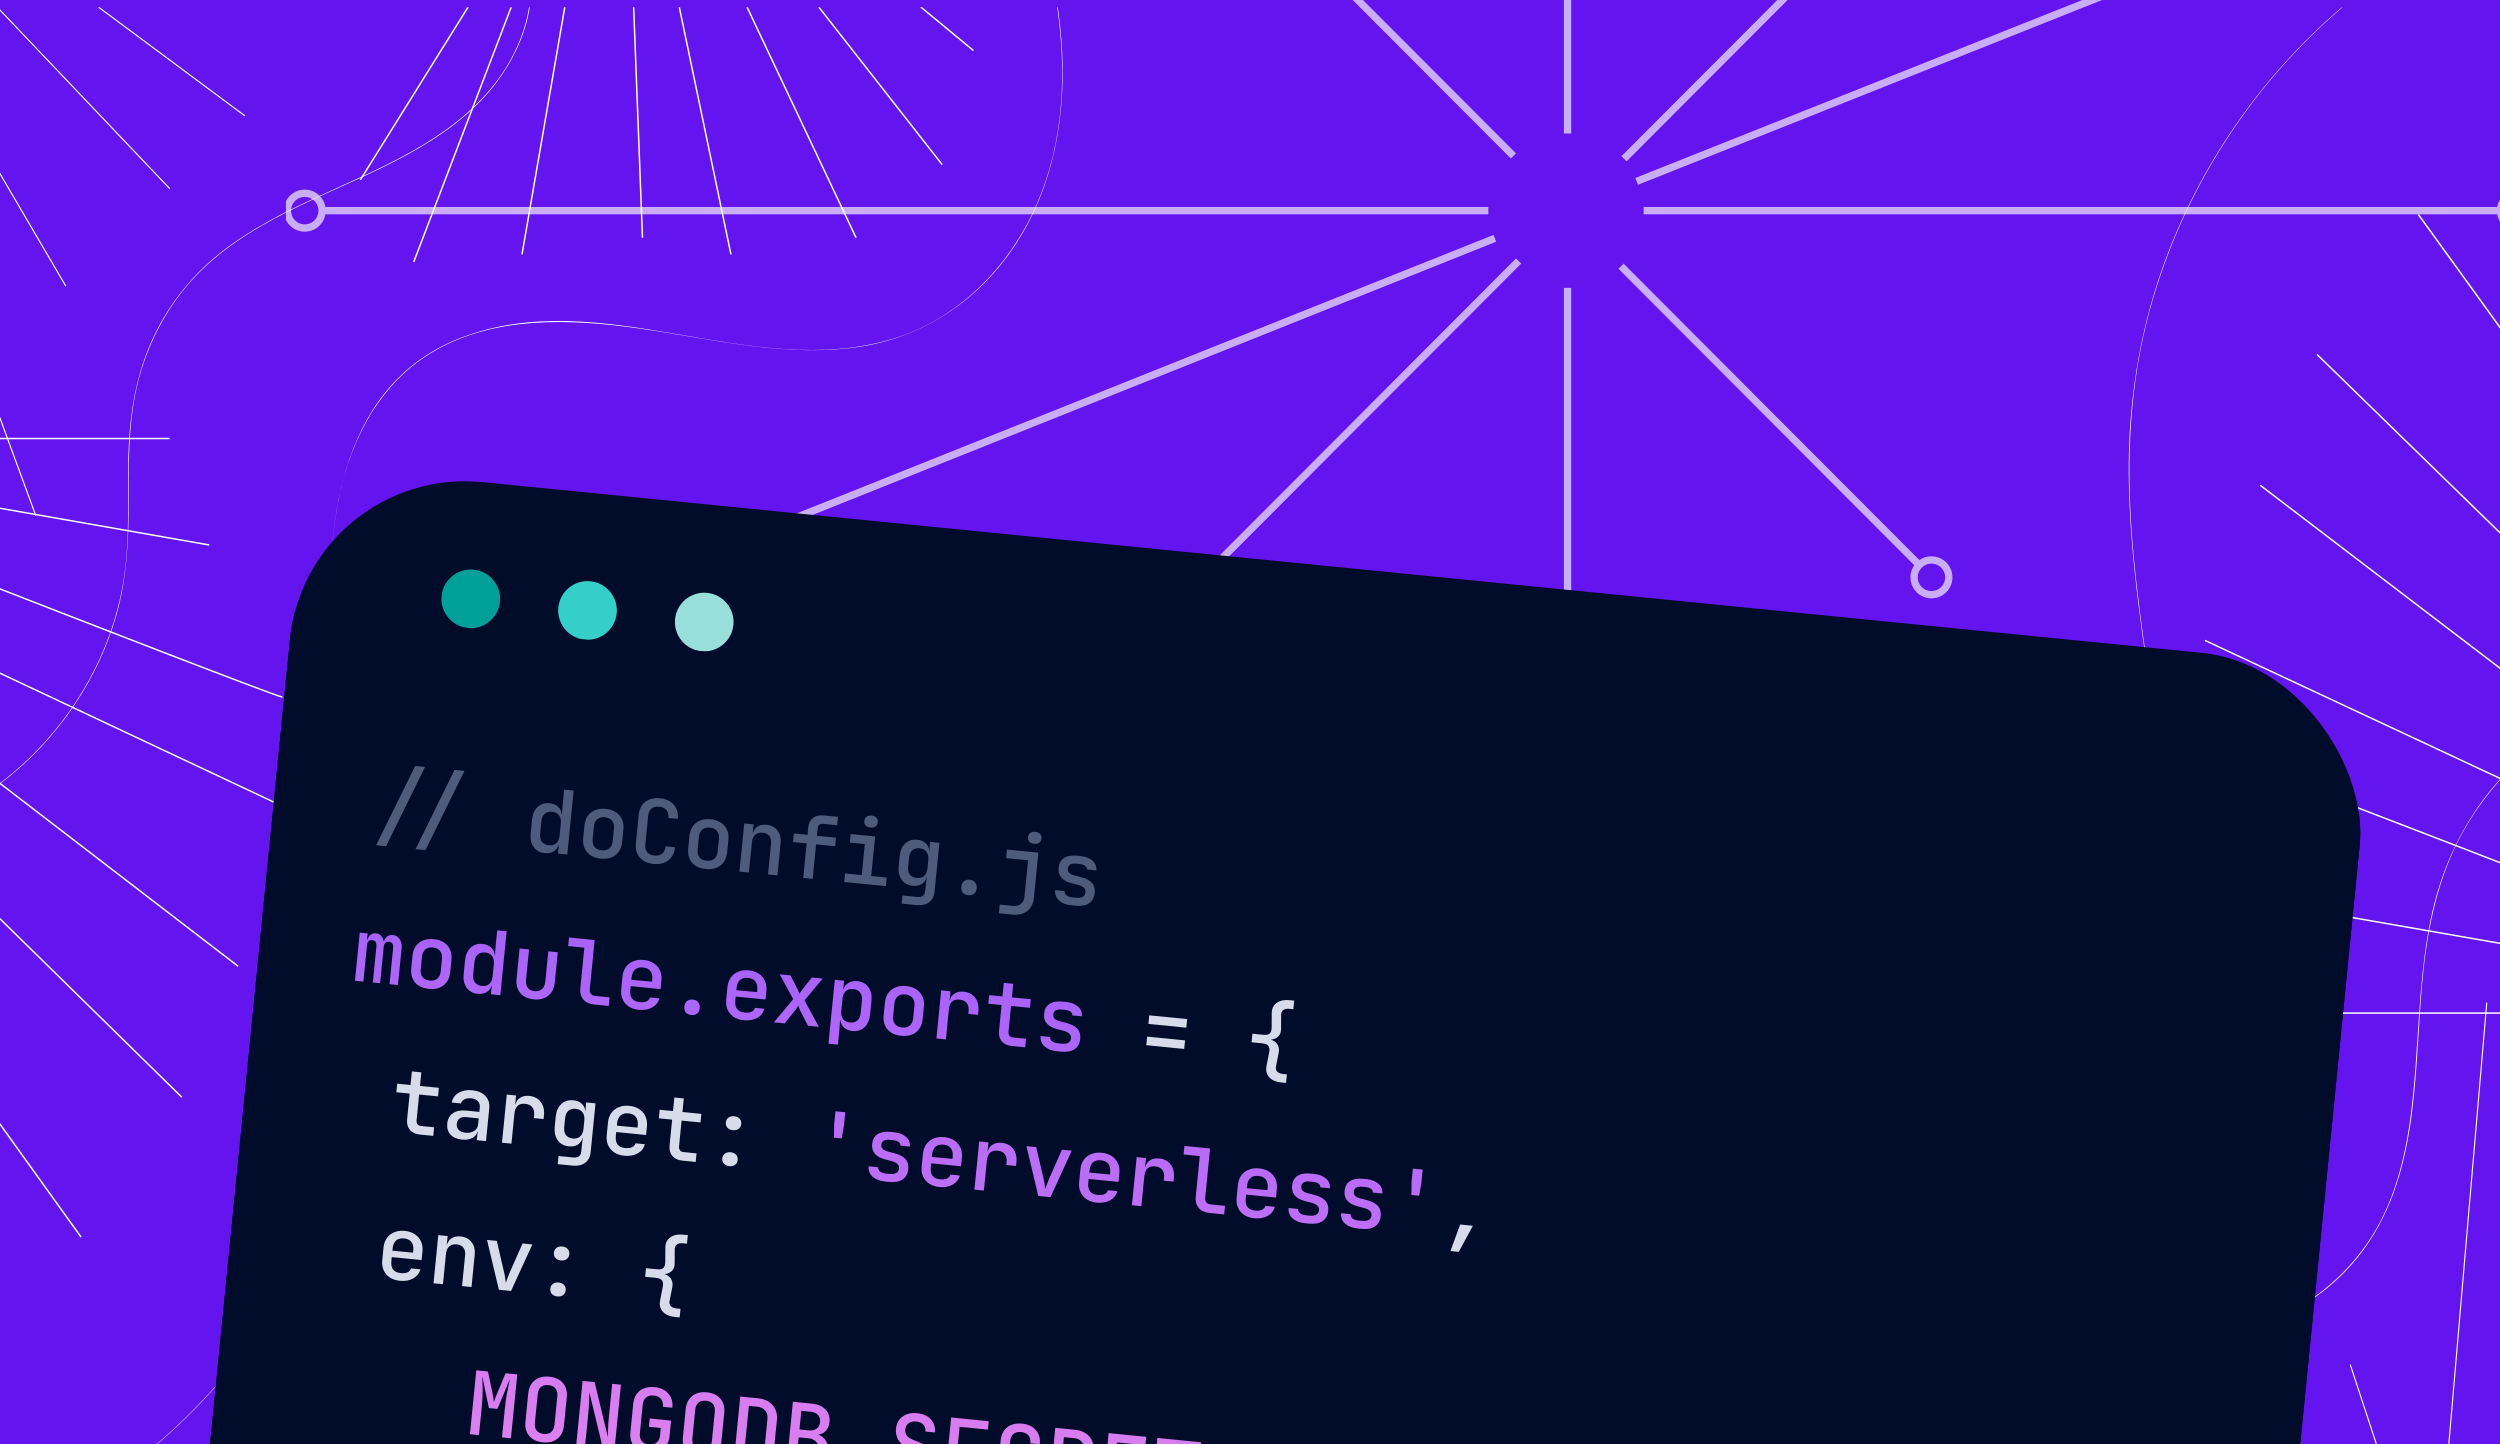 <?xml version="1.0" encoding="utf-8"?>
<svg xmlns="http://www.w3.org/2000/svg" fill="none" height="197" viewBox="0 0 341 197" width="341">
<g clip-path="url(#clip0_1916_22869)">
<rect fill="#6414EE" height="197" width="341"/>
<g clip-path="url(#clip1_1916_22869)" opacity="0.65">
<path d="M213.812 18.212V-95.002" stroke="white" stroke-miterlimit="10"/>
<path d="M213.812 39.261V135.206" stroke="white" stroke-miterlimit="10"/>
<path d="M213.812 140.003C215.119 140.003 216.178 138.942 216.178 137.633C216.178 136.323 215.119 135.262 213.812 135.262C212.506 135.262 211.447 136.323 211.447 137.633C211.447 138.942 212.506 140.003 213.812 140.003Z" stroke="white" stroke-miterlimit="10"/>
<path d="M221.105 36.31L261.739 77.031" stroke="white" stroke-miterlimit="10"/>
<path d="M263.449 81.12C264.755 81.12 265.815 80.058 265.815 78.749C265.815 77.44 264.755 76.378 263.449 76.378C262.143 76.378 261.083 77.44 261.083 78.749C261.083 80.058 262.143 81.12 263.449 81.12Z" stroke="white" stroke-miterlimit="10"/>
<path d="M206.428 21.271L171.472 -13.767" stroke="white" stroke-miterlimit="10"/>
<path d="M223.238 24.739L298.213 -5.113" stroke="white" stroke-miterlimit="10"/>
<path d="M203.894 32.505L102.407 73.066" stroke="white" stroke-miterlimit="10"/>
<path d="M100.157 76.334C101.464 76.334 102.523 75.273 102.523 73.963C102.523 72.654 101.464 71.592 100.157 71.592C98.851 71.592 97.791 72.654 97.791 73.963C97.791 75.273 98.851 76.334 100.157 76.334Z" stroke="white" stroke-miterlimit="10"/>
<path d="M221.516 21.656L329.721 -86.792" stroke="white" stroke-miterlimit="10"/>
<path d="M224.193 28.732H341.013" stroke="white" stroke-miterlimit="10"/>
<path d="M343.435 31.103C344.741 31.103 345.8 30.042 345.8 28.733C345.8 27.423 344.741 26.362 343.435 26.362C342.128 26.362 341.069 27.423 341.069 28.733C341.069 30.042 342.128 31.103 343.435 31.103Z" stroke="white" stroke-miterlimit="10"/>
<path d="M203.011 28.732H43.987" stroke="white" stroke-miterlimit="10"/>
<path d="M41.565 31.103C42.872 31.103 43.931 30.042 43.931 28.733C43.931 27.423 42.872 26.362 41.565 26.362C40.259 26.362 39.2 27.423 39.2 28.733C39.2 30.042 40.259 31.103 41.565 31.103Z" stroke="white" stroke-miterlimit="10"/>
<path d="M207.139 35.597L100.265 142.711" stroke="white" stroke-miterlimit="10"/>
<path d="M98.555 146.796C99.861 146.796 100.92 145.734 100.92 144.425C100.92 143.115 99.861 142.054 98.555 142.054C97.248 142.054 96.189 143.115 96.189 144.425C96.189 145.734 97.248 146.796 98.555 146.796Z" stroke="white" stroke-miterlimit="10"/>
</g>
<g clip-path="url(#clip2_1916_22869)">
<path d="M26.512 197C26.512 197 79.574 173.352 57.348 74.794C56.655 71.721 56.587 68.53 57.239 65.449C58.997 57.127 66.556 45.718 96.235 53.12C106.919 55.785 118.24 54.786 128.193 50.087C141.331 43.883 154.383 30.375 151.628 1.003L-0 1.003L-0 197L26.512 197Z" fill="url(#paint0_radial_1916_22869)"/>
<path d="M21.424 197C32.45 187.559 40.89 175.176 45.725 161.489C48.932 152.405 50.387 142.888 50.311 133.265C50.218 121.717 48.239 110.303 46.721 98.886C45.441 89.249 44.283 79.397 45.886 69.725C47.303 61.161 51.146 52.774 58.831 48.127C67.269 43.023 77.8 43.475 87.21 44.811C97.3 46.246 107.545 48.927 117.779 47.212C126.853 45.691 134.363 40.184 139.118 32.406C144.389 23.782 145.672 13.413 144.599 3.51C144.509 2.671 144.4 1.836 144.277 1L144.201 1C145.525 10.059 145.094 19.497 141.37 27.95C137.647 36.403 130.694 43.567 121.65 46.252C102.26 52.012 82.034 38.665 62.822 46.096C45.706 52.717 44.043 73.166 45.495 88.876C46.546 100.247 48.695 111.49 49.705 122.866C50.628 133.256 50.434 143.696 47.931 153.866C43.833 170.518 34.399 185.844 21.339 197" fill="white"/>
<path d="M125.807 1L132.853 6.826L132.722 6.983L125.485 1" fill="white"/>
<path d="M111.841 1L128.603 22.405L128.441 22.53L111.582 1" fill="white"/>
<path d="M102.025 1L116.859 32.382L116.673 32.469L101.798 1" fill="white"/>
<path d="M92.765 1L99.803 34.687L99.603 34.728L92.558 1" fill="white"/>
<path d="M86.533 1L87.737 32.422L87.532 32.431L86.328 1" fill="white"/>
<path d="M77.137 1L71.298 34.726L71.099 34.69L76.93 1" fill="white"/>
<path d="M69.826 1L56.521 35.782L56.33 35.711L69.608 1" fill="white"/>
<path d="M63.944 1L49.23 24.596L49.055 24.487L63.703 1" fill="white"/>
<path d="M1.90556e-05 59.713L23.135 59.713L23.135 59.917L1.90735e-05 59.917" fill="white"/>
<path d="M-1.76221e-05 69.224L28.562 74.239L28.527 74.44L-1.7604e-05 69.431" fill="white"/>
<path d="M2.15797e-05 80.222C5.959 82.544 37.434 94.802 38.548 94.987L38.515 95.189C37.371 94.998 6.262 82.885 0.003 80.443" fill="white"/>
<path d="M2.50394e-05 91.713L40.03 110.559L39.943 110.741L2.50591e-05 91.939" fill="white"/>
<path d="M2.45025e-05 106.726L32.559 131.732L32.436 131.895L2.45251e-05 106.984" fill="white"/>
<path d="M-1.16826e-05 125.185L24.872 149.584L24.727 149.731L-1.16577e-05 125.471" fill="white"/>
<path d="M2.43815e-05 153.161L11.149 168.686L10.982 168.806L2.44122e-05 153.512" fill="white"/>
</g>
<g clip-path="url(#clip3_1916_22869)">
<path d="M78 1C78 1 77.564 25.78 51.348 31.159C50.777 31.276 50.218 31.4 49.669 31.534C33.523 35.432 23.2 51.212 25.568 67.734C27.479 81.066 26.661 105.199 0 118V1H78Z" fill="url(#paint1_radial_1916_22869)"/>
<path d="M72.158 1C71.71 3.861 70.608 6.629 69.086 9.109C66.304 13.646 62.18 17.069 57.673 19.783C48.677 25.209 38.196 27.978 29.907 34.61C25.875 37.836 22.695 41.96 20.604 46.697C18.4 51.688 17.627 57.013 17.503 62.439C17.371 68.265 17.772 74.138 16.73 79.907C15.915 84.416 14.33 88.772 12.126 92.782C9.12 98.243 4.964 103.068 0 106.821V106.913C3.963 103.926 7.418 100.262 10.184 96.122C12.697 92.362 14.649 88.213 15.887 83.857C17.358 78.694 17.56 73.402 17.554 68.058C17.545 62.14 17.513 56.19 19.275 50.482C20.86 45.342 23.645 40.579 27.504 36.833C35.364 29.194 46.233 26.219 55.621 21.056C60.099 18.596 64.39 15.573 67.541 11.484C69.888 8.442 71.662 4.82 72.259 0.997H72.161L72.158 1Z" fill="white"/>
<path d="M0 1.26L23.203 25.672L23.09 25.784L0 1.489" fill="white"/>
<path d="M13.607 1L33.444 15.735L33.349 15.862L13.342 1" fill="white"/>
<path d="M0 23.542L9.05 38.992L8.914 39.074L0 23.853" fill="white"/>
<path d="M0 56.797L4.955 70.296L4.806 70.354L0 57.257" fill="white"/>
</g>
<g clip-path="url(#clip4_1916_22869)">
<path d="M314.314 1C314.314 1 260.902 24.648 283.275 123.206C283.973 126.279 284.041 129.47 283.385 132.551C281.615 140.873 274.006 152.282 244.132 144.88C233.377 142.215 221.982 143.214 211.964 147.913C198.739 154.117 185.601 167.624 188.374 196.997H341V1H314.314Z" fill="url(#paint2_radial_1916_22869)"/>
<path d="M319.435 1C308.337 10.441 299.841 22.824 294.974 36.511C291.746 45.595 290.281 55.112 290.358 64.735C290.452 76.283 292.444 87.697 293.971 99.114C295.26 108.751 296.425 118.603 294.812 128.275C293.386 136.839 289.517 145.226 281.782 149.873C273.289 154.977 262.688 154.525 253.216 153.189C243.06 151.754 232.748 149.073 222.446 150.788C213.313 152.309 205.753 157.816 200.967 165.594C195.661 174.218 194.369 184.587 195.449 194.49C195.54 195.329 195.65 196.164 195.773 197H195.85C194.518 187.94 194.952 178.503 198.7 170.05C202.448 161.598 209.447 154.433 218.55 151.749C238.068 145.988 258.426 159.335 277.765 151.904C294.994 145.283 296.667 124.834 295.205 109.124C294.147 97.753 291.985 86.51 290.968 75.134C290.039 64.744 290.234 54.304 292.754 44.134C296.879 27.482 306.375 12.156 319.52 1" fill="white"/>
<path d="M214.365 197L207.273 191.174L207.405 191.017L214.689 197" fill="white"/>
<path d="M228.423 197L211.551 175.595L211.713 175.47L228.684 197" fill="white"/>
<path d="M238.304 197L223.372 165.618L223.559 165.531L238.532 197" fill="white"/>
<path d="M247.624 197L240.541 163.313L240.741 163.272L247.833 197" fill="white"/>
<path d="M253.898 197L252.686 165.578L252.892 165.569L254.104 197" fill="white"/>
<path d="M263.356 197L269.233 163.274L269.434 163.31L263.564 197" fill="white"/>
<path d="M270.714 197L284.107 162.218L284.299 162.289L270.934 197" fill="white"/>
<path d="M276.636 197L291.446 173.404L291.622 173.513L276.877 197" fill="white"/>
<path d="M341 138.287H317.712V138.083H341" fill="white"/>
<path d="M341 128.776L312.25 123.761L312.286 123.56L341 128.569" fill="white"/>
<path d="M341 117.778C335.002 115.456 303.319 103.198 302.198 103.012L302.231 102.811C303.383 103.002 334.697 115.115 340.997 117.557" fill="white"/>
<path d="M341 106.287L300.706 87.441L300.794 87.259L341 106.061" fill="white"/>
<path d="M341 91.274L308.227 66.268L308.351 66.105L341 91.016" fill="white"/>
<path d="M341 72.815L315.965 48.416L316.11 48.269L341 72.529" fill="white"/>
<path d="M341 44.839L329.778 29.314L329.946 29.194L341 44.487" fill="white"/>
</g>
<g clip-path="url(#clip5_1916_22869)">
<path d="M210.848 197H200C200.833 197 224.925 163.071 278.515 175.837C278.515 175.837 316.554 186.78 318.359 146.916C320.08 109.001 341 98 341 98V197H210.942" fill="url(#paint3_radial_1916_22869)"/>
<path d="M210.945 197C216.94 186.572 229.49 181.696 241.083 180.704C257.25 179.319 273.066 184.726 289.2 184.481C301.417 184.297 314.921 180.746 322.431 170.409C330.431 159.393 329.162 144.849 330.594 132.023C331.358 125.18 332.939 118.472 336.505 112.507C337.804 110.332 339.316 108.28 341.003 106.388V106.276C340.582 106.747 340.17 107.227 339.773 107.716C335.59 112.845 332.9 118.864 331.558 125.318C330.164 132.011 329.986 138.872 329.465 145.667C328.947 152.429 328.123 159.359 325.199 165.566C322.376 171.561 317.623 176.265 311.749 179.319C305.87 182.375 299.233 183.817 292.653 184.264C276.368 185.371 260.452 179.992 244.176 180.453C232.359 180.788 219.151 184.934 212.111 195.006C211.66 195.654 211.245 196.318 210.854 197.003H210.945V197Z" fill="white"/>
<path d="M333.942 197L339.122 136.751L339.273 136.763L334.096 197" fill="white"/>
<path d="M324.069 197L320.495 186.141L320.64 186.093L324.23 197" fill="white"/>
<path d="M313.682 197L308.405 191.828L308.511 191.72L313.9 197" fill="white"/>
<path d="M295.676 197L281.284 192.869L281.327 192.721L296.228 197" fill="white"/>
<path d="M267.186 197L234.855 189.9L234.888 189.752L267.895 197" fill="white"/>
</g>
<g filter="url(#filter0_d_1916_22869)">
<g clip-path="url(#clip6_1916_22869)">
<rect fill="#000C2A" height="203.055" rx="24" transform="rotate(5.671 41.913 18.391)" width="283.705" x="41.913" y="18.391"/>
<circle cx="64.215" cy="36.684" fill="#00A099" r="4" transform="rotate(5.671 64.215 36.684)"/>
<circle cx="80.137" cy="38.265" fill="#33CFC8" r="4" transform="rotate(5.671 80.137 38.265)"/>
<circle cx="96.058" cy="39.846" fill="#98DFDC" r="4" transform="rotate(5.671 96.058 39.846)"/>
<g clip-path="url(#clip7_1916_22869)">
<rect fill="#000C2A" height="183.055" transform="translate(39.937 38.293) rotate(5.671)" width="283.705"/>
<path d="M56.682 70.824L62 60.017L63.35 60.151L58.032 70.958L56.682 70.824ZM51.309 70.29L56.627 59.483L57.976 59.617L52.658 70.424L51.309 70.29ZM74.298 71.367C73.645 71.302 73.142 71.027 72.788 70.542C72.442 70.057 72.307 69.437 72.382 68.681L72.566 66.83C72.641 66.066 72.897 65.48 73.331 65.073C73.773 64.667 74.321 64.496 74.974 64.561C75.443 64.607 75.822 64.766 76.108 65.035C76.404 65.298 76.574 65.644 76.62 66.075L76.656 66.078L76.768 64.582L76.954 62.707L78.244 62.835L77.378 71.552L76.101 71.426L76.222 70.208L76.21 70.207C76.08 70.62 75.844 70.93 75.502 71.137C75.169 71.337 74.767 71.414 74.298 71.367ZM74.863 70.29C75.277 70.331 75.612 70.24 75.867 70.016C76.131 69.785 76.286 69.438 76.332 68.977L76.499 67.293C76.544 66.839 76.46 66.477 76.245 66.206C76.04 65.929 75.73 65.769 75.316 65.728C74.902 65.687 74.563 65.778 74.3 66.001C74.045 66.217 73.895 66.556 73.849 67.018L73.678 68.737C73.633 69.199 73.713 69.565 73.919 69.834C74.134 70.097 74.449 70.249 74.863 70.29ZM81.948 72.115C81.129 72.033 80.502 71.742 80.07 71.241C79.646 70.733 79.473 70.088 79.55 69.308L79.719 67.612C79.796 66.832 80.092 66.239 80.607 65.832C81.13 65.417 81.802 65.251 82.622 65.332C83.442 65.414 84.068 65.709 84.5 66.218C84.932 66.719 85.11 67.36 85.032 68.14L84.864 69.836C84.787 70.616 84.486 71.213 83.963 71.627C83.44 72.034 82.769 72.196 81.948 72.115ZM82.061 70.98C82.491 71.023 82.837 70.937 83.1 70.722C83.371 70.499 83.529 70.162 83.574 69.708L83.743 68.012C83.788 67.558 83.699 67.2 83.476 66.936C83.261 66.666 82.939 66.509 82.509 66.467C82.079 66.424 81.733 66.514 81.47 66.737C81.207 66.952 81.053 67.287 81.008 67.74L80.84 69.436C80.795 69.89 80.879 70.252 81.094 70.523C81.309 70.785 81.631 70.938 82.061 70.98ZM89.155 72.843C88.335 72.761 87.705 72.469 87.264 71.967C86.833 71.458 86.656 70.814 86.733 70.033L87.117 66.165C87.195 65.376 87.496 64.779 88.019 64.373C88.549 63.967 89.225 63.805 90.044 63.887C90.856 63.967 91.478 64.262 91.91 64.771C92.351 65.273 92.532 65.914 92.455 66.695L91.165 66.566C91.21 66.113 91.121 65.754 90.898 65.491C90.683 65.228 90.361 65.076 89.931 65.033C89.493 64.99 89.139 65.075 88.868 65.289C88.606 65.504 88.452 65.835 88.408 66.281L88.023 70.162C87.978 70.615 88.063 70.973 88.278 71.236C88.501 71.499 88.831 71.653 89.269 71.696C89.699 71.739 90.045 71.653 90.308 71.438C90.578 71.223 90.736 70.889 90.781 70.435L92.071 70.564C91.993 71.344 91.689 71.941 91.157 72.354C90.635 72.76 89.967 72.923 89.155 72.843ZM96.269 73.537C95.449 73.455 94.823 73.164 94.39 72.663C93.966 72.154 93.793 71.51 93.87 70.73L94.039 69.034C94.116 68.254 94.412 67.661 94.927 67.254C95.451 66.839 96.122 66.673 96.942 66.754C97.762 66.836 98.388 67.131 98.82 67.64C99.252 68.141 99.43 68.782 99.353 69.562L99.184 71.258C99.107 72.038 98.806 72.635 98.283 73.049C97.76 73.456 97.089 73.618 96.269 73.537ZM96.381 72.402C96.811 72.445 97.157 72.359 97.42 72.144C97.691 71.921 97.85 71.584 97.894 71.13L98.063 69.434C98.108 68.98 98.019 68.622 97.796 68.358C97.582 68.088 97.26 67.931 96.83 67.889C96.4 67.846 96.053 67.936 95.79 68.159C95.527 68.374 95.373 68.709 95.328 69.162L95.16 70.858C95.115 71.312 95.2 71.674 95.414 71.945C95.629 72.207 95.951 72.36 96.381 72.402ZM100.86 73.884L101.512 67.317L102.79 67.443L102.666 68.697L102.678 68.698C102.784 68.275 103 67.959 103.326 67.75C103.653 67.533 104.064 67.449 104.557 67.498C105.21 67.563 105.711 67.826 106.059 68.287C106.408 68.739 106.547 69.32 106.477 70.028L106.043 74.399L104.753 74.271L105.173 70.044C105.215 69.614 105.133 69.272 104.925 69.018C104.717 68.764 104.414 68.618 104.016 68.578C103.61 68.538 103.275 68.629 103.012 68.852C102.757 69.076 102.606 69.415 102.561 69.869L102.15 74.012L100.86 73.884ZM109.561 74.748L110.028 70.043L108.165 69.858L108.281 68.688L110.144 68.873L110.25 67.81C110.304 67.261 110.522 66.844 110.904 66.561C111.286 66.277 111.78 66.165 112.385 66.225L114.307 66.416L114.193 67.563L112.295 67.374C111.833 67.328 111.581 67.52 111.538 67.95L111.434 69.001L114.025 69.258L113.909 70.429L111.318 70.171L110.85 74.876L109.561 74.748ZM115.145 75.303L115.261 74.132L117.542 74.359L117.961 70.132L115.919 69.929L116.036 68.759L119.367 69.09L118.831 74.487L120.945 74.697L120.829 75.867L115.145 75.303ZM118.728 67.88C118.449 67.853 118.233 67.759 118.08 67.599C117.928 67.431 117.864 67.224 117.889 66.977C117.914 66.722 118.017 66.532 118.199 66.405C118.381 66.27 118.611 66.217 118.89 66.244C119.169 66.272 119.384 66.37 119.536 66.538C119.689 66.698 119.753 66.905 119.728 67.16C119.703 67.406 119.6 67.597 119.418 67.732C119.236 67.859 119.006 67.908 118.728 67.88ZM122.987 78.252L123.097 77.141L125.115 77.342C125.776 77.407 126.138 77.126 126.2 76.497L126.265 75.84L126.41 74.624L126.386 74.622C126.288 75.046 126.071 75.367 125.736 75.583C125.41 75.791 125.004 75.872 124.518 75.823C123.842 75.756 123.33 75.48 122.985 74.996C122.639 74.511 122.504 73.887 122.58 73.123L122.711 71.797C122.786 71.041 123.041 70.459 123.475 70.052C123.91 69.645 124.465 69.475 125.142 69.542C125.628 69.591 126.009 69.753 126.287 70.03C126.574 70.3 126.724 70.652 126.737 71.088L126.749 71.089L126.862 69.834L128.139 69.961L127.475 76.648C127.413 77.277 127.161 77.75 126.719 78.068C126.285 78.395 125.717 78.523 125.017 78.454L122.987 78.252ZM125.047 74.754C125.453 74.795 125.783 74.703 126.039 74.479C126.303 74.248 126.457 73.906 126.502 73.452L126.621 72.258C126.665 71.812 126.58 71.454 126.366 71.183C126.16 70.906 125.854 70.747 125.448 70.706C125.027 70.664 124.688 70.755 124.433 70.979C124.185 71.204 124.039 71.543 123.994 71.997L123.875 73.191C123.829 73.653 123.906 74.018 124.104 74.287C124.31 74.557 124.625 74.713 125.047 74.754ZM132.068 77.104C131.742 77.071 131.492 76.954 131.319 76.752C131.155 76.543 131.089 76.279 131.12 75.96C131.153 75.634 131.27 75.385 131.472 75.212C131.683 75.031 131.952 74.958 132.278 74.99C132.604 75.022 132.849 75.147 133.013 75.365C133.185 75.575 133.254 75.843 133.222 76.169C133.19 76.488 133.07 76.733 132.86 76.905C132.658 77.07 132.394 77.136 132.068 77.104ZM136.244 79.569L136.362 78.386L138.189 78.568C138.626 78.611 138.981 78.522 139.252 78.299C139.531 78.086 139.692 77.76 139.735 77.322L140.23 72.343L137.232 72.045L137.349 70.875L141.636 71.301L141.024 77.462C140.945 78.251 140.645 78.848 140.122 79.254C139.599 79.668 138.931 79.835 138.119 79.755L136.244 79.569ZM141.056 70.097C140.777 70.07 140.561 69.976 140.408 69.816C140.256 69.648 140.192 69.441 140.217 69.194C140.242 68.939 140.345 68.749 140.527 68.622C140.709 68.487 140.939 68.434 141.218 68.462C141.497 68.489 141.712 68.587 141.864 68.755C142.017 68.915 142.081 69.122 142.056 69.377C142.031 69.624 141.928 69.814 141.746 69.949C141.564 70.076 141.334 70.125 141.056 70.097ZM146.163 78.491C145.446 78.42 144.877 78.199 144.456 77.827C144.043 77.449 143.865 76.977 143.921 76.412L145.223 76.541C145.198 76.788 145.283 76.985 145.477 77.133C145.68 77.282 145.952 77.373 146.294 77.407L146.796 77.457C147.194 77.496 147.496 77.45 147.702 77.318C147.916 77.186 148.036 76.989 148.062 76.726C148.088 76.472 148.016 76.263 147.847 76.102C147.679 75.933 147.422 75.803 147.078 75.712L146.196 75.48C144.887 75.149 144.285 74.442 144.393 73.359C144.453 72.754 144.698 72.312 145.128 72.033C145.566 71.747 146.163 71.642 146.92 71.717L147.373 71.762C148.082 71.832 148.631 72.048 149.022 72.408C149.421 72.761 149.594 73.2 149.542 73.726L148.24 73.597C148.261 73.39 148.181 73.221 148.001 73.091C147.829 72.961 147.58 72.88 147.254 72.847L146.8 72.802C146.083 72.731 145.699 72.958 145.647 73.484C145.603 73.93 145.89 74.231 146.51 74.389L147.403 74.623C148.116 74.806 148.628 75.074 148.939 75.427C149.25 75.771 149.378 76.23 149.321 76.803C149.259 77.424 149.004 77.889 148.555 78.198C148.114 78.508 147.488 78.623 146.676 78.542L146.163 78.491Z" fill="#4D5B7C"/>
<path d="M48.417 88.775L49.069 82.207L50.144 82.314L50.061 83.15L50.133 83.157C50.209 82.875 50.351 82.656 50.559 82.5C50.776 82.345 51.027 82.281 51.314 82.31C51.585 82.337 51.807 82.447 51.98 82.641C52.163 82.828 52.279 83.073 52.33 83.375L52.377 83.38C52.462 83.099 52.612 82.881 52.828 82.725C53.045 82.57 53.304 82.507 53.607 82.537C53.997 82.576 54.299 82.767 54.515 83.11C54.739 83.446 54.826 83.86 54.777 84.354L54.28 89.357L53.134 89.243L53.625 84.3C53.676 83.782 53.487 83.502 53.057 83.46C52.627 83.417 52.387 83.65 52.336 84.16L51.844 89.115L50.853 89.017L51.344 84.073C51.395 83.556 51.202 83.275 50.764 83.232C50.342 83.19 50.106 83.424 50.055 83.933L49.563 88.889L48.417 88.775ZM58.492 89.884C57.672 89.803 57.046 89.511 56.613 89.01C56.189 88.502 56.016 87.857 56.094 87.077L56.262 85.382C56.339 84.602 56.636 84.008 57.15 83.601C57.674 83.186 58.346 83.02 59.166 83.101C59.986 83.183 60.611 83.478 61.043 83.987C61.476 84.488 61.653 85.129 61.576 85.909L61.407 87.605C61.33 88.385 61.029 88.982 60.506 89.397C59.983 89.803 59.312 89.965 58.492 89.884ZM58.605 88.75C59.035 88.792 59.381 88.706 59.643 88.491C59.915 88.269 60.073 87.931 60.118 87.477L60.286 85.781C60.331 85.328 60.242 84.969 60.019 84.706C59.805 84.435 59.483 84.278 59.053 84.236C58.623 84.193 58.276 84.283 58.013 84.506C57.751 84.722 57.597 85.056 57.552 85.51L57.383 87.205C57.338 87.659 57.423 88.021 57.637 88.292C57.852 88.554 58.175 88.707 58.605 88.75ZM65.161 90.558C64.508 90.493 64.005 90.218 63.651 89.733C63.306 89.249 63.17 88.628 63.245 87.872L63.429 86.021C63.505 85.257 63.76 84.671 64.195 84.264C64.637 83.858 65.184 83.687 65.837 83.752C66.307 83.798 66.685 83.957 66.972 84.226C67.267 84.489 67.438 84.835 67.484 85.266L67.519 85.269L67.632 83.773L67.818 81.898L69.108 82.026L68.242 90.744L66.964 90.617L67.085 89.399L67.073 89.398C66.944 89.811 66.708 90.121 66.366 90.328C66.032 90.528 65.631 90.605 65.161 90.558ZM65.727 89.481C66.141 89.522 66.475 89.431 66.731 89.207C66.995 88.976 67.15 88.629 67.195 88.168L67.363 86.484C67.408 86.03 67.323 85.668 67.109 85.397C66.903 85.12 66.594 84.96 66.18 84.919C65.766 84.878 65.427 84.969 65.163 85.192C64.909 85.408 64.759 85.747 64.713 86.209L64.542 87.928C64.496 88.39 64.577 88.756 64.783 89.025C64.998 89.288 65.313 89.44 65.727 89.481ZM72.799 91.317C72.003 91.238 71.393 90.948 70.968 90.448C70.552 89.94 70.383 89.292 70.462 88.504L70.872 84.372L72.162 84.5L71.752 88.62C71.707 89.082 71.786 89.452 71.992 89.729C72.198 89.999 72.504 90.154 72.91 90.194C73.325 90.235 73.659 90.144 73.915 89.92C74.179 89.689 74.334 89.343 74.379 88.881L74.789 84.761L76.078 84.889L75.668 89.021C75.59 89.809 75.289 90.41 74.765 90.825C74.251 91.232 73.595 91.396 72.799 91.317ZM80.998 92.01C80.377 91.949 79.897 91.72 79.559 91.325C79.229 90.922 79.094 90.418 79.154 89.813L79.705 84.261L77.496 84.041L77.612 82.871L81.111 83.219L80.446 89.918C80.42 90.18 80.471 90.394 80.599 90.56C80.728 90.725 80.915 90.82 81.162 90.845L83.144 91.042L83.028 92.212L80.998 92.01ZM87.131 92.74C86.598 92.687 86.142 92.537 85.765 92.291C85.388 92.036 85.107 91.707 84.922 91.303C84.745 90.899 84.682 90.443 84.733 89.933L84.903 88.214C84.954 87.704 85.106 87.269 85.359 86.908C85.62 86.548 85.959 86.284 86.378 86.117C86.797 85.942 87.274 85.88 87.807 85.933C88.348 85.987 88.807 86.141 89.184 86.396C89.562 86.642 89.839 86.967 90.016 87.371C90.201 87.775 90.268 88.232 90.217 88.741L90.101 89.912L86.029 89.507L85.975 90.056C85.876 91.052 86.3 91.596 87.248 91.69C88.02 91.767 88.491 91.552 88.662 91.047L89.94 91.174C89.789 91.722 89.458 92.139 88.947 92.426C88.437 92.705 87.832 92.809 87.131 92.74ZM86.145 88.337L86.116 88.635L88.935 88.903L88.965 88.605C89.013 88.119 88.93 87.737 88.717 87.459C88.504 87.172 88.167 87.006 87.705 86.96C87.243 86.915 86.88 87.011 86.615 87.25C86.35 87.489 86.194 87.851 86.145 88.337ZM94.291 93.451C93.965 93.418 93.715 93.301 93.542 93.099C93.378 92.89 93.312 92.626 93.344 92.308C93.376 91.981 93.493 91.732 93.695 91.559C93.906 91.379 94.175 91.305 94.501 91.337C94.828 91.37 95.072 91.495 95.236 91.712C95.408 91.922 95.478 92.19 95.445 92.516C95.414 92.835 95.293 93.08 95.083 93.252C94.882 93.417 94.618 93.483 94.291 93.451ZM101.451 94.162C100.918 94.109 100.463 93.959 100.085 93.713C99.708 93.458 99.428 93.129 99.243 92.725C99.066 92.321 99.002 91.865 99.053 91.355L99.224 89.636C99.274 89.126 99.426 88.691 99.679 88.33C99.94 87.97 100.28 87.707 100.698 87.539C101.118 87.364 101.594 87.302 102.127 87.355C102.669 87.409 103.128 87.563 103.504 87.818C103.882 88.064 104.159 88.389 104.336 88.793C104.521 89.197 104.588 89.654 104.538 90.163L104.421 91.334L100.349 90.929L100.295 91.478C100.196 92.474 100.62 93.018 101.568 93.112C102.34 93.189 102.811 92.975 102.982 92.469L104.26 92.596C104.109 93.144 103.778 93.561 103.267 93.848C102.757 94.127 102.152 94.231 101.451 94.162ZM100.466 89.759L100.436 90.058L103.255 90.325L103.285 90.027C103.333 89.541 103.251 89.159 103.037 88.881C102.824 88.594 102.487 88.428 102.025 88.382C101.564 88.337 101.2 88.433 100.935 88.672C100.67 88.911 100.514 89.273 100.466 89.759ZM105.554 94.449L108.196 91.286L106.35 87.895L107.831 88.042L108.809 89.972C108.855 90.073 108.9 90.183 108.945 90.299C108.99 90.409 109.026 90.5 109.05 90.575C109.081 90.506 109.126 90.422 109.184 90.323C109.251 90.217 109.321 90.12 109.394 90.031L110.732 88.33L112.213 88.478L109.735 91.451L111.692 95.058L110.212 94.911L109.129 92.814C109.083 92.713 109.038 92.6 108.994 92.475C108.95 92.35 108.916 92.25 108.891 92.175C108.844 92.243 108.787 92.334 108.72 92.448C108.652 92.562 108.582 92.663 108.509 92.752L107.023 94.595L105.554 94.449ZM113.003 97.359L113.868 88.642L115.134 88.767L115.013 89.986L115.025 89.987C115.162 89.574 115.398 89.268 115.731 89.068C116.073 88.861 116.479 88.781 116.949 88.827C117.602 88.892 118.101 89.167 118.447 89.651C118.801 90.136 118.94 90.757 118.865 91.514L118.681 93.365C118.605 94.129 118.35 94.714 117.916 95.121C117.481 95.529 116.934 95.699 116.273 95.634C115.811 95.588 115.433 95.434 115.137 95.171C114.843 94.901 114.668 94.55 114.615 94.118L114.591 94.116L114.478 95.612L114.292 97.487L113.003 97.359ZM115.931 94.466C116.345 94.507 116.679 94.42 116.934 94.204C117.197 93.981 117.352 93.638 117.397 93.177L117.568 91.457C117.614 90.996 117.529 90.633 117.314 90.371C117.108 90.101 116.798 89.946 116.384 89.905C115.97 89.864 115.631 89.958 115.367 90.189C115.111 90.413 114.961 90.752 114.916 91.206L114.749 92.89C114.703 93.351 114.783 93.721 114.988 93.999C115.203 94.269 115.517 94.425 115.931 94.466ZM122.933 96.283C122.113 96.201 121.487 95.91 121.054 95.409C120.63 94.901 120.457 94.256 120.534 93.476L120.703 91.781C120.78 91 121.076 90.407 121.591 90C122.115 89.585 122.786 89.419 123.606 89.5C124.426 89.582 125.052 89.877 125.484 90.386C125.917 90.887 126.094 91.528 126.017 92.308L125.848 94.004C125.771 94.784 125.47 95.381 124.947 95.796C124.424 96.202 123.753 96.364 122.933 96.283ZM123.046 95.148C123.475 95.191 123.822 95.105 124.084 94.89C124.355 94.668 124.514 94.33 124.559 93.876L124.727 92.18C124.772 91.726 124.683 91.368 124.46 91.105C124.246 90.834 123.924 90.677 123.494 90.635C123.064 90.592 122.717 90.682 122.454 90.905C122.191 91.12 122.038 91.455 121.993 91.909L121.824 93.604C121.779 94.058 121.864 94.42 122.078 94.691C122.293 94.953 122.616 95.106 123.046 95.148ZM127.727 96.65L128.379 90.083L129.645 90.209L129.521 91.462L129.545 91.465C129.651 91.041 129.871 90.725 130.205 90.517C130.54 90.301 130.955 90.218 131.448 90.267C132.125 90.334 132.645 90.607 133.007 91.085C133.378 91.564 133.526 92.177 133.451 92.926L133.402 93.427L132.076 93.296L132.115 92.902C132.16 92.448 132.076 92.086 131.861 91.815C131.655 91.546 131.333 91.389 130.895 91.346C130.011 91.258 129.521 91.704 129.424 92.683L129.017 96.778L127.727 96.65ZM137.98 97.669C137.399 97.611 136.954 97.398 136.645 97.029C136.336 96.661 136.21 96.19 136.267 95.617L136.618 92.083L134.802 91.902L134.919 90.732L136.734 90.912L136.918 89.061L138.207 89.189L138.023 91.04L140.603 91.296L140.486 92.467L137.907 92.211L137.557 95.733C137.537 95.94 137.58 96.117 137.686 96.265C137.792 96.404 137.949 96.484 138.156 96.504L139.947 96.682L139.831 97.852L137.98 97.669ZM144.186 98.393C143.47 98.322 142.901 98.101 142.48 97.73C142.067 97.351 141.889 96.879 141.945 96.314L143.246 96.443C143.222 96.69 143.307 96.887 143.501 97.035C143.703 97.184 143.976 97.275 144.318 97.309L144.82 97.359C145.218 97.398 145.52 97.352 145.726 97.22C145.94 97.088 146.06 96.891 146.086 96.628C146.111 96.374 146.039 96.166 145.871 96.004C145.703 95.835 145.446 95.705 145.101 95.614L144.22 95.382C142.91 95.051 142.309 94.344 142.417 93.261C142.477 92.656 142.722 92.214 143.151 91.936C143.59 91.649 144.187 91.544 144.943 91.619L145.397 91.664C146.106 91.734 146.655 91.95 147.045 92.31C147.444 92.663 147.618 93.103 147.566 93.628L146.264 93.499C146.285 93.292 146.205 93.123 146.025 92.993C145.853 92.863 145.604 92.782 145.277 92.749L144.824 92.704C144.107 92.633 143.723 92.861 143.671 93.386C143.626 93.832 143.914 94.134 144.533 94.292L145.427 94.525C146.14 94.708 146.652 94.976 146.963 95.329C147.274 95.673 147.401 96.132 147.345 96.705C147.283 97.326 147.028 97.791 146.579 98.1C146.138 98.41 145.512 98.525 144.7 98.444L144.186 98.393ZM113.756 110.176L113.775 108.405L113.956 106.578L115.294 106.711L115.112 108.538L114.807 110.28L113.756 110.176ZM120.73 116.163C120.013 116.091 119.444 115.87 119.023 115.499C118.61 115.12 118.432 114.648 118.488 114.083L119.79 114.212C119.765 114.459 119.85 114.656 120.045 114.804C120.247 114.953 120.519 115.044 120.862 115.078L121.363 115.128C121.761 115.168 122.063 115.121 122.269 114.989C122.483 114.857 122.603 114.66 122.629 114.398C122.655 114.143 122.583 113.935 122.414 113.773C122.246 113.604 121.99 113.474 121.645 113.383L120.763 113.151C119.454 112.82 118.853 112.113 118.96 111.031C119.02 110.426 119.265 109.984 119.695 109.705C120.133 109.419 120.731 109.313 121.487 109.388L121.941 109.433C122.649 109.504 123.199 109.719 123.589 110.079C123.988 110.432 124.161 110.872 124.109 111.397L122.808 111.268C122.828 111.061 122.748 110.892 122.568 110.762C122.396 110.632 122.147 110.551 121.821 110.519L121.367 110.474C120.651 110.402 120.266 110.63 120.214 111.155C120.17 111.601 120.457 111.903 121.077 112.061L121.97 112.294C122.683 112.478 123.195 112.745 123.506 113.098C123.818 113.442 123.945 113.901 123.888 114.474C123.826 115.095 123.571 115.56 123.122 115.87C122.682 116.179 122.055 116.294 121.243 116.213L120.73 116.163ZM128.116 116.908C127.582 116.855 127.127 116.705 126.749 116.459C126.373 116.204 126.092 115.875 125.907 115.471C125.73 115.067 125.667 114.611 125.717 114.101L125.888 112.382C125.938 111.872 126.09 111.437 126.343 111.076C126.604 110.716 126.944 110.453 127.362 110.285C127.782 110.11 128.258 110.048 128.791 110.101C129.333 110.155 129.792 110.309 130.168 110.564C130.546 110.81 130.823 111.135 131 111.539C131.185 111.943 131.252 112.4 131.202 112.909L131.086 114.08L127.014 113.675L126.959 114.225C126.86 115.22 127.284 115.764 128.232 115.858C129.004 115.935 129.476 115.721 129.646 115.215L130.924 115.342C130.773 115.89 130.442 116.307 129.931 116.594C129.421 116.873 128.816 116.978 128.116 116.908ZM127.13 112.505L127.1 112.804L129.919 113.071L129.949 112.773C129.997 112.287 129.915 111.905 129.701 111.627C129.488 111.34 129.151 111.174 128.689 111.128C128.228 111.083 127.864 111.179 127.599 111.418C127.335 111.657 127.178 112.019 127.13 112.505ZM132.911 117.264L133.563 110.696L134.829 110.822L134.705 112.075L134.728 112.078C134.835 111.654 135.055 111.338 135.389 111.13C135.724 110.914 136.139 110.831 136.632 110.88C137.309 110.947 137.828 111.22 138.191 111.698C138.561 112.177 138.71 112.791 138.635 113.539L138.585 114.04L137.26 113.909L137.299 113.515C137.344 113.061 137.26 112.699 137.045 112.428C136.839 112.159 136.517 112.002 136.079 111.959C135.195 111.871 134.705 112.317 134.608 113.296L134.201 117.392L132.911 117.264ZM141.624 118.129L140.007 111.336L141.344 111.469L142.348 115.813C142.411 116.068 142.458 116.326 142.488 116.587C142.527 116.84 142.556 117.039 142.573 117.186C142.627 117.047 142.695 116.856 142.775 116.615C142.856 116.366 142.948 116.122 143.053 115.883L144.855 111.817L146.193 111.95L143.283 118.294L141.624 118.129ZM149.596 119.041C149.062 118.988 148.607 118.838 148.23 118.592C147.853 118.337 147.572 118.008 147.387 117.604C147.21 117.2 147.147 116.744 147.197 116.234L147.368 114.515C147.419 114.005 147.571 113.57 147.823 113.209C148.084 112.849 148.424 112.586 148.843 112.418C149.262 112.243 149.738 112.181 150.272 112.234C150.813 112.288 151.272 112.442 151.649 112.697C152.026 112.943 152.303 113.268 152.48 113.672C152.665 114.076 152.733 114.533 152.682 115.042L152.566 116.213L148.494 115.808L148.439 116.358C148.341 117.353 148.765 117.897 149.712 117.991C150.484 118.068 150.956 117.854 151.127 117.348L152.404 117.475C152.253 118.023 151.923 118.44 151.412 118.727C150.902 119.006 150.296 119.111 149.596 119.041ZM148.61 114.638L148.58 114.937L151.4 115.204L151.429 114.906C151.478 114.42 151.395 114.038 151.181 113.76C150.969 113.473 150.631 113.307 150.17 113.261C149.708 113.216 149.345 113.312 149.08 113.551C148.815 113.79 148.658 114.152 148.61 114.638ZM154.391 119.397L155.044 112.829L156.309 112.955L156.185 114.208L156.209 114.211C156.315 113.787 156.535 113.471 156.87 113.263C157.205 113.047 157.619 112.964 158.112 113.013C158.789 113.08 159.309 113.353 159.671 113.831C160.042 114.31 160.19 114.924 160.116 115.672L160.066 116.173L158.74 116.042L158.779 115.648C158.824 115.194 158.74 114.832 158.525 114.561C158.319 114.292 157.997 114.135 157.559 114.092C156.676 114.004 156.185 114.45 156.088 115.429L155.681 119.525L154.391 119.397ZM164.943 120.444C164.322 120.383 163.842 120.154 163.504 119.759C163.174 119.356 163.039 118.852 163.099 118.247L163.65 112.695L161.441 112.475L161.557 111.305L165.056 111.652L164.391 118.352C164.365 118.614 164.416 118.828 164.544 118.994C164.673 119.159 164.86 119.254 165.107 119.279L167.089 119.476L166.973 120.646L164.943 120.444ZM171.076 121.174C170.543 121.121 170.087 120.971 169.71 120.725C169.333 120.47 169.052 120.141 168.867 119.737C168.69 119.333 168.627 118.877 168.678 118.367L168.848 116.648C168.899 116.138 169.051 115.703 169.304 115.342C169.565 114.982 169.904 114.719 170.323 114.551C170.742 114.376 171.219 114.314 171.752 114.367C172.293 114.421 172.752 114.575 173.129 114.83C173.507 115.076 173.784 115.401 173.961 115.805C174.146 116.209 174.213 116.666 174.162 117.175L174.046 118.346L169.974 117.941L169.92 118.49C169.821 119.486 170.245 120.03 171.192 120.124C171.965 120.201 172.436 119.986 172.607 119.481L173.885 119.608C173.734 120.156 173.403 120.573 172.892 120.86C172.382 121.139 171.777 121.243 171.076 121.174ZM170.09 116.771L170.061 117.069L172.88 117.337L172.91 117.039C172.958 116.553 172.875 116.171 172.662 115.893C172.449 115.606 172.112 115.44 171.65 115.394C171.188 115.348 170.825 115.445 170.56 115.684C170.295 115.923 170.139 116.285 170.09 116.771ZM178.011 121.85C177.294 121.779 176.725 121.558 176.304 121.187C175.891 120.808 175.713 120.336 175.769 119.771L177.071 119.9C177.046 120.147 177.131 120.344 177.325 120.492C177.528 120.641 177.8 120.732 178.142 120.766L178.644 120.816C179.042 120.855 179.344 120.809 179.55 120.677C179.764 120.545 179.884 120.348 179.91 120.086C179.936 119.831 179.864 119.623 179.695 119.461C179.527 119.292 179.27 119.162 178.926 119.071L178.044 118.839C176.735 118.508 176.133 117.801 176.241 116.718C176.301 116.113 176.546 115.671 176.976 115.393C177.414 115.106 178.011 115.001 178.768 115.076L179.221 115.121C179.93 115.191 180.479 115.407 180.87 115.767C181.269 116.12 181.442 116.56 181.39 117.085L180.088 116.956C180.109 116.749 180.029 116.58 179.849 116.45C179.677 116.32 179.428 116.239 179.102 116.207L178.648 116.162C177.931 116.09 177.547 116.318 177.495 116.843C177.451 117.289 177.738 117.591 178.358 117.749L179.251 117.982C179.964 118.165 180.476 118.433 180.787 118.786C181.098 119.13 181.226 119.589 181.169 120.162C181.107 120.783 180.852 121.248 180.403 121.557C179.962 121.867 179.336 121.982 178.524 121.901L178.011 121.85ZM185.171 122.561C184.454 122.49 183.885 122.269 183.464 121.898C183.051 121.519 182.873 121.047 182.929 120.482L184.231 120.611C184.206 120.858 184.291 121.055 184.485 121.203C184.688 121.352 184.96 121.443 185.302 121.477L185.804 121.527C186.202 121.566 186.504 121.52 186.71 121.388C186.924 121.256 187.044 121.059 187.07 120.796C187.096 120.542 187.024 120.334 186.855 120.172C186.687 120.003 186.43 119.873 186.086 119.782L185.204 119.55C183.895 119.219 183.294 118.512 183.401 117.429C183.461 116.824 183.706 116.382 184.136 116.104C184.574 115.817 185.171 115.712 185.928 115.787L186.381 115.832C187.09 115.902 187.639 116.118 188.03 116.478C188.429 116.831 188.602 117.271 188.55 117.796L187.248 117.667C187.269 117.46 187.189 117.291 187.009 117.161C186.837 117.031 186.588 116.95 186.262 116.918L185.808 116.873C185.091 116.801 184.707 117.029 184.655 117.554C184.611 118 184.898 118.302 185.518 118.46L186.411 118.693C187.124 118.876 187.636 119.144 187.947 119.497C188.259 119.841 188.386 120.3 188.329 120.873C188.267 121.494 188.012 121.959 187.563 122.268C187.123 122.578 186.496 122.693 185.684 122.612L185.171 122.561ZM192.517 117.997L192.536 116.226L192.717 114.399L194.055 114.532L193.873 116.359L193.568 118.101L192.517 117.997ZM64.1 150.627L64.965 141.91L66.554 142.068L67.16 144.95C67.221 145.229 67.267 145.491 67.299 145.736C67.332 145.972 67.354 146.155 67.365 146.285C67.401 146.16 67.459 145.981 67.539 145.747C67.618 145.514 67.715 145.266 67.83 145.004L68.966 142.308L70.554 142.465L69.688 151.182L68.47 151.061L68.857 147.169C68.931 146.42 69.03 145.707 69.154 145.027C69.286 144.341 69.424 143.688 69.566 143.067L67.843 147.176L66.685 147.061L65.787 142.74C65.809 143.329 65.823 143.957 65.829 144.625C65.835 145.293 65.798 146.037 65.716 146.857L65.33 150.75L64.1 150.627ZM74.042 151.735C73.23 151.655 72.612 151.364 72.187 150.864C71.763 150.355 71.59 149.711 71.668 148.931L72.052 145.062C72.129 144.282 72.426 143.688 72.94 143.281C73.456 142.866 74.12 142.699 74.932 142.779C75.744 142.86 76.362 143.15 76.787 143.651C77.211 144.151 77.385 144.792 77.307 145.572L76.922 149.453C76.844 150.233 76.548 150.83 76.032 151.246C75.518 151.653 74.854 151.816 74.042 151.735ZM74.156 150.589C74.586 150.632 74.928 150.545 75.183 150.329C75.437 150.113 75.587 149.778 75.632 149.325L76.016 145.456C76.062 145.002 75.981 144.644 75.773 144.382C75.574 144.121 75.256 143.969 74.818 143.926C74.38 143.882 74.034 143.968 73.779 144.184C73.532 144.401 73.387 144.736 73.342 145.19L72.957 149.059C72.912 149.513 72.993 149.871 73.201 150.132C73.408 150.394 73.726 150.546 74.156 150.589ZM78.599 152.067L79.465 143.35L81.101 143.513L82.912 151.012C82.919 150.788 82.926 150.515 82.933 150.194C82.941 149.873 82.954 149.541 82.972 149.197C82.998 148.854 83.025 148.539 83.054 148.253L83.501 143.751L84.695 143.869L83.829 152.587L82.205 152.425L80.394 144.926C80.388 145.142 80.378 145.406 80.363 145.718C80.357 146.023 80.345 146.344 80.328 146.68C80.311 147.016 80.288 147.327 80.259 147.613L79.805 152.187L78.599 152.067ZM88.41 153.162C87.59 153.081 86.96 152.789 86.519 152.287C86.088 151.778 85.91 151.133 85.988 150.353L86.372 146.484C86.451 145.696 86.751 145.099 87.274 144.692C87.804 144.287 88.48 144.125 89.3 144.206C90.112 144.287 90.734 144.582 91.165 145.091C91.606 145.593 91.787 146.234 91.71 147.014L90.42 146.886C90.465 146.432 90.376 146.074 90.153 145.81C89.938 145.548 89.616 145.395 89.186 145.352C88.748 145.309 88.394 145.394 88.123 145.609C87.861 145.824 87.707 146.154 87.663 146.6L87.278 150.481C87.233 150.935 87.317 151.297 87.532 151.567C87.755 151.831 88.085 151.984 88.523 152.028C88.953 152.07 89.299 151.984 89.562 151.769C89.833 151.547 89.991 151.209 90.036 150.755L90.133 149.776L88.509 149.614L88.622 148.48L91.536 148.769L91.326 150.883C91.248 151.663 90.944 152.26 90.412 152.673C89.89 153.08 89.222 153.243 88.41 153.162ZM95.523 153.868C94.711 153.788 94.092 153.497 93.668 152.997C93.244 152.488 93.071 151.844 93.148 151.064L93.532 147.195C93.61 146.415 93.906 145.821 94.421 145.414C94.936 144.999 95.6 144.832 96.412 144.912C97.224 144.993 97.842 145.283 98.267 145.784C98.692 146.284 98.865 146.925 98.788 147.705L98.402 151.586C98.325 152.366 98.028 152.963 97.513 153.379C96.998 153.786 96.335 153.949 95.523 153.868ZM95.636 152.722C96.066 152.765 96.409 152.678 96.663 152.462C96.918 152.246 97.068 151.911 97.113 151.458L97.497 147.589C97.542 147.135 97.461 146.777 97.254 146.515C97.055 146.254 96.736 146.102 96.298 146.059C95.86 146.015 95.514 146.101 95.26 146.317C95.013 146.534 94.867 146.869 94.822 147.323L94.438 151.192C94.393 151.646 94.474 152.003 94.681 152.265C94.888 152.527 95.207 152.679 95.636 152.722ZM100.103 154.203L100.969 145.485L103.405 145.727C103.978 145.784 104.465 145.945 104.864 146.21C105.265 146.467 105.561 146.81 105.751 147.239C105.95 147.66 106.024 148.138 105.971 148.671L105.636 152.039C105.582 152.588 105.415 153.05 105.137 153.424C104.866 153.799 104.509 154.077 104.065 154.258C103.621 154.439 103.113 154.501 102.539 154.444L100.103 154.203ZM101.508 153.172L102.654 153.286C103.124 153.333 103.512 153.235 103.817 152.992C104.123 152.749 104.299 152.388 104.347 151.911L104.681 148.543C104.727 148.081 104.624 147.701 104.372 147.403C104.121 147.097 103.761 146.92 103.291 146.874L102.145 146.76L101.508 153.172ZM107.287 154.916L108.153 146.199L110.72 146.454C111.54 146.535 112.165 146.802 112.594 147.255C113.032 147.7 113.217 148.269 113.148 148.962C113.101 149.44 112.942 149.83 112.67 150.132C112.399 150.435 112.047 150.621 111.614 150.691C112.08 150.858 112.433 151.146 112.674 151.556C112.915 151.958 113.008 152.441 112.952 153.006C112.877 153.755 112.575 154.328 112.045 154.725C111.516 155.115 110.842 155.269 110.022 155.187L107.287 154.916ZM109.044 149.977L110.345 150.107C110.767 150.148 111.113 150.07 111.382 149.872C111.659 149.666 111.818 149.364 111.858 148.966C111.896 148.576 111.803 148.258 111.579 148.01C111.355 147.755 111.032 147.606 110.61 147.564L109.296 147.434L109.044 149.977ZM108.651 153.93L110.025 154.066C110.486 154.112 110.865 154.025 111.16 153.805C111.456 153.577 111.625 153.248 111.668 152.818C111.712 152.373 111.612 152.001 111.369 151.703C111.125 151.406 110.772 151.234 110.31 151.188L108.937 151.052L108.651 153.93ZM114.008 157.018L114.119 155.896L119.851 156.465L119.74 157.587L114.008 157.018ZM124.199 156.716C123.618 156.658 123.122 156.508 122.712 156.267C122.31 156.026 122.011 155.711 121.817 155.322C121.622 154.932 121.55 154.491 121.599 153.998L122.888 154.126C122.85 154.516 122.958 154.844 123.213 155.11C123.476 155.378 123.846 155.535 124.323 155.583C124.777 155.628 125.151 155.544 125.446 155.332C125.74 155.12 125.907 154.819 125.945 154.429C125.977 154.111 125.917 153.827 125.764 153.579C125.613 153.323 125.39 153.136 125.097 153.018L123.973 152.557C123.354 152.311 122.891 151.955 122.583 151.491C122.276 151.018 122.153 150.483 122.212 149.886C122.284 149.162 122.58 148.608 123.1 148.226C123.622 147.835 124.288 147.68 125.1 147.761C125.904 147.841 126.524 148.119 126.959 148.597C127.402 149.067 127.588 149.664 127.516 150.389L126.227 150.261C126.264 149.886 126.17 149.576 125.945 149.328C125.721 149.081 125.397 148.936 124.976 148.894C124.554 148.852 124.208 148.931 123.939 149.129C123.671 149.319 123.518 149.606 123.48 149.988C123.451 150.282 123.513 150.546 123.667 150.778C123.821 151.01 124.049 151.186 124.35 151.304L125.509 151.781C126.112 152.026 126.562 152.388 126.86 152.868C127.166 153.348 127.288 153.903 127.225 154.532C127.176 155.026 127.018 155.448 126.75 155.799C126.483 156.143 126.128 156.397 125.685 156.562C125.252 156.72 124.756 156.771 124.199 156.716ZM128.875 157.06L129.741 148.342L134.863 148.851L134.75 149.997L130.893 149.614L130.646 152.098L134.085 152.44L133.975 153.55L130.536 153.209L130.255 156.039L134.112 156.422L133.998 157.568L128.875 157.06ZM138.531 158.139C137.711 158.058 137.081 157.766 136.64 157.264C136.208 156.755 136.031 156.11 136.109 155.33L136.493 151.461C136.571 150.673 136.872 150.076 137.394 149.669C137.925 149.264 138.6 149.102 139.42 149.183C140.232 149.264 140.854 149.559 141.286 150.068C141.727 150.57 141.908 151.211 141.831 151.991L140.541 151.863C140.586 151.409 140.497 151.051 140.274 150.787C140.059 150.525 139.736 150.372 139.306 150.329C138.869 150.286 138.514 150.371 138.244 150.586C137.981 150.801 137.828 151.131 137.784 151.577L137.398 155.458C137.353 155.912 137.438 156.27 137.653 156.532C137.877 156.796 138.207 156.949 138.645 156.993C139.075 157.035 139.421 156.949 139.683 156.734C139.954 156.52 140.112 156.186 140.157 155.732L141.446 155.86C141.369 156.64 141.065 157.237 140.533 157.65C140.01 158.057 139.343 158.22 138.531 158.139ZM143.076 158.47L143.941 149.753L146.676 150.024C147.217 150.078 147.68 150.232 148.065 150.488C148.458 150.736 148.748 151.062 148.933 151.466C149.125 151.871 149.196 152.332 149.145 152.85C149.087 153.431 148.886 153.921 148.541 154.321C148.204 154.714 147.776 154.973 147.257 155.098L148.652 159.023L147.184 158.878L145.951 155.137L144.721 155.015L144.366 158.598L143.076 158.47ZM144.835 153.869L146.28 154.012C146.71 154.055 147.065 153.962 147.345 153.732C147.625 153.503 147.786 153.173 147.829 152.743C147.872 152.305 147.775 151.946 147.538 151.665C147.309 151.377 146.984 151.212 146.562 151.17L145.117 151.027L144.835 153.869ZM150.355 159.192L151.221 150.475L156.344 150.984L156.23 152.13L152.373 151.747L152.126 154.231L155.565 154.573L155.455 155.683L152.016 155.342L151.735 158.172L155.592 158.555L155.478 159.701L150.355 159.192ZM159.331 160.084L160.08 152.537L157.751 152.306L157.868 151.135L163.826 151.727L163.71 152.897L161.37 152.665L160.62 160.212L159.331 160.084ZM164.128 161.995L164.24 160.873L169.972 161.442L169.86 162.564L164.128 161.995ZM171.716 161.314L172.582 152.596L173.872 152.725L173.51 156.367L174.668 156.482L176.821 153.017L178.218 153.156L175.738 157.119L177.46 161.884L176.003 161.739L174.533 157.602L173.398 157.489L173.006 161.442L171.716 161.314ZM178.996 162.036L179.861 153.319L184.984 153.828L184.87 154.974L181.013 154.591L180.767 157.075L184.206 157.417L184.095 158.527L180.656 158.186L180.375 161.016L184.232 161.399L184.119 162.545L178.996 162.036ZM187.971 162.928L188.29 159.715L186.245 153.953L187.583 154.086L188.796 157.535C188.878 157.76 188.941 157.971 188.986 158.169C189.031 158.366 189.06 158.514 189.075 158.612C189.108 158.518 189.166 158.38 189.249 158.195C189.332 158.01 189.431 157.815 189.548 157.609L191.38 154.463L192.717 154.596L189.58 159.844L189.261 163.056L187.971 162.928ZM196.251 158.914C195.933 158.883 195.687 158.77 195.513 158.576C195.34 158.382 195.267 158.141 195.295 157.855C195.323 157.576 195.441 157.359 195.65 157.202C195.858 157.046 196.121 156.984 196.44 157.016C196.758 157.047 197.004 157.16 197.178 157.354C197.352 157.548 197.425 157.785 197.397 158.063C197.369 158.35 197.25 158.571 197.042 158.727C196.833 158.884 196.57 158.946 196.251 158.914ZM195.764 163.822C195.446 163.79 195.2 163.678 195.026 163.484C194.852 163.289 194.78 163.049 194.808 162.762C194.836 162.484 194.954 162.266 195.162 162.11C195.371 161.954 195.634 161.892 195.953 161.923C196.271 161.955 196.517 162.068 196.691 162.262C196.864 162.456 196.937 162.693 196.91 162.971C196.881 163.258 196.763 163.479 196.554 163.635C196.346 163.791 196.082 163.854 195.764 163.822ZM40.657 170.569L41.522 161.851L42.788 161.977L42.667 163.195L42.679 163.196C42.816 162.784 43.052 162.478 43.385 162.278C43.727 162.07 44.133 161.99 44.603 162.037C45.256 162.102 45.755 162.376 46.101 162.861C46.455 163.346 46.594 163.967 46.519 164.723L46.335 166.574C46.259 167.338 46.004 167.924 45.57 168.331C45.136 168.738 44.588 168.909 43.927 168.843C43.465 168.797 43.087 168.643 42.791 168.381C42.497 168.11 42.322 167.759 42.269 167.328L42.245 167.326L42.133 168.822L41.946 170.697L40.657 170.569ZM43.585 167.676C43.999 167.717 44.333 167.629 44.588 167.414C44.851 167.19 45.006 166.848 45.051 166.386L45.222 164.667C45.268 164.205 45.184 163.843 44.968 163.58C44.762 163.311 44.452 163.155 44.038 163.114C43.624 163.073 43.285 163.168 43.021 163.399C42.765 163.623 42.615 163.962 42.57 164.415L42.403 166.099C42.357 166.561 42.437 166.931 42.642 167.208C42.857 167.479 43.171 167.635 43.585 167.676ZM48.221 169.149L48.873 162.581L50.139 162.707L50.015 163.961L50.039 163.963C50.145 163.54 50.365 163.224 50.7 163.016C51.035 162.8 51.449 162.716 51.942 162.766C52.619 162.833 53.139 163.105 53.501 163.584C53.872 164.062 54.02 164.676 53.945 165.424L53.896 165.926L52.57 165.794L52.609 165.4C52.654 164.947 52.57 164.584 52.355 164.314C52.149 164.044 51.827 163.888 51.389 163.844C50.505 163.756 50.015 164.202 49.918 165.181L49.511 169.277L48.221 169.149ZM57.747 170.203C56.927 170.122 56.301 169.831 55.868 169.33C55.444 168.821 55.271 168.177 55.349 167.397L55.517 165.701C55.594 164.921 55.891 164.327 56.405 163.92C56.929 163.506 57.601 163.339 58.421 163.421C59.24 163.502 59.866 163.798 60.298 164.307C60.731 164.808 60.908 165.449 60.831 166.229L60.663 167.924C60.585 168.705 60.285 169.302 59.761 169.716C59.238 170.122 58.567 170.285 57.747 170.203ZM57.86 169.069C58.29 169.112 58.636 169.026 58.898 168.81C59.17 168.588 59.328 168.25 59.373 167.796L59.541 166.101C59.586 165.647 59.497 165.288 59.274 165.025C59.06 164.755 58.738 164.598 58.308 164.555C57.878 164.513 57.531 164.603 57.268 164.826C57.006 165.041 56.852 165.375 56.807 165.829L56.638 167.525C56.593 167.979 56.678 168.341 56.892 168.611C57.107 168.874 57.43 169.026 57.86 169.069ZM64.954 170.931C64.134 170.85 63.499 170.558 63.051 170.055C62.611 169.553 62.429 168.908 62.508 168.12L62.678 166.4C62.757 165.612 63.061 165.015 63.592 164.61C64.13 164.205 64.81 164.043 65.63 164.125C66.418 164.203 67.03 164.473 67.467 164.934C67.903 165.396 68.098 165.986 68.05 166.704L66.785 166.579C66.798 166.202 66.692 165.898 66.465 165.667C66.239 165.435 65.923 165.299 65.517 165.259C65.079 165.216 64.721 165.305 64.441 165.526C64.171 165.74 64.013 166.07 63.969 166.516L63.797 168.248C63.752 168.702 63.841 169.064 64.063 169.335C64.294 169.599 64.629 169.753 65.066 169.797C65.472 169.837 65.809 169.766 66.076 169.583C66.344 169.401 66.508 169.12 66.57 168.74L67.836 168.866C67.741 169.58 67.434 170.124 66.914 170.499C66.395 170.865 65.742 171.009 64.954 170.931ZM72.066 171.637C71.533 171.584 71.077 171.435 70.7 171.188C70.323 170.934 70.042 170.604 69.857 170.2C69.68 169.797 69.617 169.34 69.668 168.831L69.838 167.111C69.889 166.602 70.041 166.167 70.294 165.806C70.555 165.446 70.894 165.182 71.313 165.015C71.732 164.839 72.209 164.778 72.742 164.831C73.283 164.885 73.742 165.039 74.119 165.293C74.496 165.54 74.774 165.865 74.951 166.268C75.136 166.672 75.203 167.129 75.152 167.639L75.036 168.809L70.964 168.405L70.91 168.954C70.811 169.949 71.235 170.494 72.182 170.588C72.955 170.664 73.426 170.45 73.597 169.944L74.875 170.071C74.724 170.619 74.393 171.036 73.882 171.323C73.372 171.602 72.767 171.707 72.066 171.637ZM71.08 167.234L71.051 167.533L73.87 167.801L73.9 167.502C73.948 167.017 73.865 166.635 73.652 166.356C73.439 166.07 73.102 165.904 72.64 165.858C72.178 165.812 71.815 165.909 71.55 166.148C71.285 166.387 71.129 166.749 71.08 167.234ZM79.001 172.314C78.284 172.243 77.715 172.021 77.294 171.65C76.881 171.271 76.703 170.799 76.759 170.234L78.061 170.364C78.036 170.61 78.121 170.808 78.315 170.956C78.518 171.104 78.79 171.196 79.132 171.23L79.634 171.279C80.032 171.319 80.334 171.273 80.54 171.14C80.754 171.009 80.874 170.812 80.9 170.549C80.925 170.294 80.854 170.086 80.685 169.925C80.517 169.755 80.26 169.625 79.916 169.535L79.034 169.303C77.725 168.971 77.123 168.265 77.231 167.182C77.291 166.577 77.536 166.135 77.966 165.856C78.404 165.57 79.001 165.464 79.758 165.54L80.211 165.585C80.92 165.655 81.469 165.87 81.86 166.231C82.259 166.584 82.432 167.023 82.38 167.549L81.078 167.419C81.099 167.212 81.019 167.044 80.839 166.913C80.667 166.784 80.418 166.703 80.091 166.67L79.638 166.625C78.921 166.554 78.537 166.781 78.485 167.306C78.441 167.752 78.728 168.054 79.347 168.212L80.241 168.446C80.954 168.629 81.466 168.897 81.777 169.249C82.088 169.594 82.216 170.053 82.159 170.626C82.097 171.247 81.842 171.712 81.393 172.021C80.952 172.331 80.326 172.446 79.514 172.365L79.001 172.314ZM86.161 173.025C85.444 172.954 84.875 172.732 84.454 172.361C84.041 171.982 83.863 171.51 83.919 170.945L85.221 171.074C85.196 171.321 85.281 171.519 85.475 171.667C85.678 171.815 85.95 171.907 86.292 171.941L86.794 171.99C87.192 172.03 87.494 171.984 87.7 171.851C87.914 171.72 88.034 171.523 88.06 171.26C88.086 171.005 88.014 170.797 87.845 170.636C87.677 170.466 87.42 170.336 87.076 170.246L86.194 170.014C84.885 169.682 84.284 168.976 84.391 167.893C84.451 167.288 84.696 166.846 85.126 166.567C85.564 166.281 86.161 166.175 86.918 166.251L87.371 166.296C88.08 166.366 88.629 166.581 89.02 166.942C89.419 167.295 89.592 167.734 89.54 168.26L88.238 168.13C88.259 167.923 88.179 167.755 87.999 167.624C87.827 167.495 87.578 167.414 87.252 167.381L86.798 167.336C86.081 167.265 85.697 167.492 85.645 168.017C85.601 168.463 85.888 168.765 86.508 168.923L87.401 169.157C88.114 169.34 88.626 169.608 88.937 169.96C89.249 170.305 89.376 170.764 89.319 171.337C89.257 171.958 89.002 172.423 88.553 172.732C88.112 173.042 87.486 173.157 86.674 173.076L86.161 173.025ZM93.546 173.77C93.22 173.738 92.97 173.621 92.797 173.419C92.633 173.209 92.567 172.946 92.599 172.627C92.631 172.301 92.748 172.051 92.95 171.878C93.161 171.698 93.43 171.624 93.756 171.657C94.083 171.689 94.328 171.814 94.491 172.031C94.663 172.241 94.733 172.509 94.7 172.836C94.669 173.154 94.548 173.4 94.338 173.572C94.137 173.737 93.873 173.803 93.546 173.77ZM100.706 174.481C100.173 174.428 99.718 174.279 99.34 174.032C98.963 173.778 98.683 173.448 98.498 173.044C98.321 172.641 98.257 172.184 98.308 171.675L98.479 169.955C98.529 169.446 98.681 169.01 98.934 168.65C99.195 168.29 99.535 168.026 99.953 167.859C100.373 167.683 100.849 167.622 101.382 167.675C101.924 167.729 102.383 167.883 102.759 168.137C103.137 168.384 103.414 168.709 103.591 169.112C103.776 169.516 103.843 169.973 103.793 170.483L103.676 171.653L99.605 171.249L99.55 171.798C99.451 172.793 99.875 173.338 100.823 173.432C101.595 173.508 102.066 173.294 102.237 172.788L103.515 172.915C103.364 173.463 103.033 173.88 102.522 174.167C102.012 174.446 101.407 174.551 100.706 174.481ZM99.721 170.078L99.691 170.377L102.51 170.645L102.54 170.346C102.588 169.861 102.506 169.479 102.292 169.2C102.079 168.914 101.742 168.748 101.28 168.702C100.819 168.656 100.455 168.753 100.19 168.992C99.925 169.23 99.769 169.593 99.721 170.078ZM105.299 174.817L105.951 168.249L107.229 168.376L107.104 169.63L107.116 169.631C107.223 169.207 107.439 168.891 107.765 168.682C108.092 168.466 108.503 168.382 108.996 168.431C109.649 168.496 110.149 168.758 110.498 169.219C110.847 169.672 110.986 170.252 110.916 170.961L110.482 175.331L109.192 175.203L109.612 170.976C109.654 170.546 109.572 170.204 109.364 169.951C109.156 169.697 108.853 169.55 108.455 169.511C108.049 169.47 107.714 169.562 107.451 169.785C107.195 170.009 107.045 170.347 107 170.801L106.589 174.945L105.299 174.817ZM114.215 175.702L112.598 168.909L113.935 169.042L114.939 173.386C115.002 173.642 115.049 173.9 115.079 174.16C115.118 174.413 115.147 174.613 115.164 174.759C115.218 174.62 115.286 174.43 115.366 174.188C115.447 173.939 115.539 173.695 115.643 173.456L117.446 169.391L118.783 169.523L115.874 175.867L114.215 175.702ZM122.187 176.614C121.86 176.582 121.611 176.465 121.438 176.263C121.274 176.053 121.207 175.79 121.239 175.471C121.271 175.145 121.389 174.895 121.591 174.722C121.802 174.542 122.07 174.468 122.397 174.501C122.723 174.533 122.968 174.658 123.131 174.875C123.303 175.085 123.373 175.353 123.341 175.68C123.309 175.998 123.188 176.243 122.978 176.416C122.777 176.58 122.513 176.647 122.187 176.614ZM126.564 176.928L127.43 168.211L129.018 168.369L129.624 171.251C129.685 171.53 129.731 171.792 129.763 172.037C129.796 172.273 129.818 172.456 129.83 172.586C129.866 172.461 129.924 172.282 130.004 172.048C130.083 171.815 130.18 171.567 130.294 171.305L131.43 168.609L133.019 168.766L132.153 177.483L130.935 177.362L131.322 173.47C131.396 172.721 131.495 172.008 131.619 171.328C131.751 170.642 131.888 169.989 132.03 169.368L130.308 173.477L129.149 173.362L128.252 169.041C128.274 169.63 128.288 170.258 128.294 170.926C128.3 171.594 128.262 172.338 128.181 173.158L127.794 177.051L126.564 176.928ZM136.507 178.036C135.695 177.956 135.077 177.665 134.652 177.165C134.228 176.656 134.055 176.012 134.132 175.232L134.517 171.363C134.594 170.583 134.89 169.989 135.405 169.582C135.92 169.167 136.584 169 137.396 169.08C138.208 169.161 138.827 169.452 139.251 169.952C139.676 170.452 139.849 171.093 139.772 171.873L139.387 175.754C139.309 176.534 139.013 177.131 138.497 177.547C137.982 177.954 137.319 178.117 136.507 178.036ZM136.621 176.89C137.051 176.933 137.393 176.846 137.647 176.63C137.902 176.414 138.052 176.079 138.097 175.626L138.481 171.757C138.526 171.303 138.445 170.945 138.238 170.683C138.039 170.422 137.72 170.27 137.282 170.227C136.845 170.183 136.498 170.269 136.244 170.485C135.997 170.702 135.851 171.037 135.806 171.491L135.422 175.36C135.377 175.814 135.458 176.172 135.665 176.433C135.872 176.695 136.191 176.847 136.621 176.89ZM141.064 178.368L141.929 169.651L143.565 169.814L145.377 177.313C145.383 177.089 145.39 176.816 145.398 176.495C145.406 176.175 145.419 175.842 145.437 175.498C145.463 175.155 145.49 174.84 145.518 174.554L145.966 170.052L147.16 170.17L146.294 178.888L144.67 178.726L142.858 171.227C142.853 171.443 142.843 171.707 142.828 172.019C142.822 172.324 142.81 172.645 142.793 172.981C142.775 173.317 142.752 173.628 142.724 173.914L142.27 178.488L141.064 178.368ZM150.875 179.463C150.055 179.382 149.425 179.09 148.984 178.588C148.552 178.079 148.375 177.434 148.453 176.654L148.837 172.785C148.915 171.997 149.216 171.4 149.738 170.993C150.269 170.588 150.944 170.426 151.764 170.507C152.576 170.588 153.198 170.883 153.63 171.392C154.071 171.894 154.252 172.535 154.175 173.315L152.885 173.187C152.93 172.733 152.841 172.375 152.618 172.111C152.403 171.849 152.08 171.696 151.65 171.653C151.213 171.61 150.858 171.695 150.588 171.91C150.325 172.125 150.172 172.455 150.128 172.901L149.742 176.782C149.697 177.236 149.782 177.598 149.996 177.868C150.219 178.132 150.55 178.285 150.988 178.329C151.417 178.371 151.764 178.285 152.026 178.07C152.297 177.848 152.456 177.51 152.501 177.056L152.598 176.077L150.974 175.915L151.087 174.781L154 175.07L153.79 177.184C153.713 177.964 153.408 178.561 152.877 178.974C152.354 179.381 151.687 179.544 150.875 179.463ZM157.987 180.169C157.175 180.089 156.557 179.798 156.132 179.298C155.708 178.789 155.535 178.145 155.613 177.365L155.997 173.496C156.074 172.716 156.371 172.122 156.885 171.715C157.401 171.3 158.065 171.133 158.877 171.213C159.689 171.294 160.307 171.584 160.732 172.085C161.156 172.585 161.33 173.226 161.252 174.006L160.867 177.887C160.789 178.667 160.493 179.264 159.977 179.68C159.463 180.087 158.799 180.25 157.987 180.169ZM158.101 179.023C158.531 179.066 158.873 178.979 159.128 178.763C159.382 178.547 159.532 178.212 159.577 177.759L159.961 173.89C160.006 173.436 159.925 173.078 159.718 172.816C159.519 172.555 159.201 172.403 158.763 172.36C158.325 172.316 157.979 172.402 157.724 172.618C157.477 172.835 157.332 173.17 157.287 173.624L156.902 177.493C156.857 177.947 156.938 178.305 157.146 178.566C157.353 178.828 157.671 178.98 158.101 179.023ZM162.568 180.504L163.434 171.786L165.87 172.028C166.443 172.085 166.929 172.246 167.329 172.511C167.73 172.768 168.025 173.111 168.216 173.54C168.415 173.961 168.488 174.439 168.435 174.972L168.101 178.34C168.046 178.889 167.88 179.351 167.602 179.725C167.331 180.1 166.974 180.378 166.53 180.559C166.086 180.74 165.577 180.802 165.004 180.745L162.568 180.504ZM163.973 179.473L165.119 179.587C165.589 179.634 165.976 179.536 166.282 179.293C166.587 179.05 166.764 178.689 166.811 178.212L167.146 174.844C167.191 174.382 167.088 174.002 166.837 173.704C166.586 173.398 166.225 173.221 165.756 173.175L164.609 173.061L163.973 179.473ZM169.752 181.217L170.618 172.5L173.185 172.755C174.005 172.836 174.63 173.103 175.059 173.556C175.497 174.001 175.682 174.57 175.613 175.263C175.566 175.741 175.406 176.131 175.135 176.433C174.864 176.736 174.512 176.922 174.079 176.992C174.544 177.159 174.898 177.447 175.138 177.857C175.38 178.259 175.472 178.742 175.416 179.307C175.342 180.056 175.04 180.629 174.51 181.026C173.981 181.416 173.306 181.57 172.486 181.488L169.752 181.217ZM171.509 176.278L172.81 176.408C173.232 176.449 173.577 176.371 173.846 176.173C174.124 175.967 174.283 175.665 174.322 175.267C174.361 174.877 174.268 174.559 174.043 174.311C173.819 174.056 173.497 173.907 173.075 173.865L171.761 173.735L171.509 176.278ZM171.116 180.231L172.489 180.367C172.951 180.413 173.329 180.326 173.625 180.106C173.921 179.878 174.09 179.549 174.133 179.12C174.177 178.674 174.077 178.302 173.833 178.004C173.59 177.707 173.237 177.535 172.775 177.489L171.402 177.353L171.116 180.231ZM176.472 183.319L176.584 182.197L182.316 182.766L182.204 183.888L176.472 183.319ZM186.663 183.017C186.082 182.959 185.587 182.809 185.177 182.568C184.774 182.327 184.476 182.012 184.282 181.623C184.087 181.233 184.014 180.792 184.063 180.299L185.353 180.427C185.314 180.817 185.422 181.145 185.677 181.411C185.94 181.679 186.31 181.836 186.788 181.884C187.242 181.929 187.616 181.845 187.91 181.633C188.205 181.421 188.371 181.12 188.41 180.73C188.442 180.412 188.381 180.128 188.229 179.88C188.078 179.624 187.855 179.437 187.561 179.319L186.437 178.858C185.819 178.612 185.355 178.256 185.048 177.792C184.741 177.319 184.617 176.784 184.677 176.187C184.749 175.463 185.045 174.909 185.565 174.527C186.086 174.136 186.753 173.981 187.565 174.062C188.369 174.142 188.988 174.42 189.423 174.898C189.867 175.368 190.053 175.965 189.981 176.69L188.691 176.562C188.728 176.187 188.635 175.877 188.41 175.629C188.185 175.382 187.862 175.237 187.44 175.195C187.018 175.153 186.673 175.232 186.404 175.43C186.136 175.62 185.983 175.907 185.945 176.289C185.916 176.583 185.978 176.847 186.132 177.079C186.285 177.312 186.513 177.487 186.815 177.605L187.973 178.082C188.576 178.327 189.027 178.689 189.325 179.169C189.631 179.65 189.753 180.204 189.69 180.833C189.641 181.327 189.483 181.749 189.215 182.1C188.947 182.444 188.592 182.698 188.15 182.863C187.716 183.021 187.221 183.072 186.663 183.017ZM191.34 183.361L192.205 174.643L197.328 175.152L197.214 176.298L193.357 175.915L193.111 178.399L196.55 178.741L196.439 179.851L193 179.51L192.719 182.34L196.576 182.723L196.463 183.869L191.34 183.361ZM200.996 184.44C200.176 184.359 199.545 184.067 199.105 183.565C198.673 183.056 198.496 182.411 198.573 181.631L198.958 177.762C199.036 176.974 199.336 176.377 199.859 175.97C200.39 175.565 201.065 175.403 201.885 175.484C202.697 175.565 203.319 175.86 203.751 176.369C204.191 176.871 204.373 177.512 204.295 178.292L203.006 178.164C203.051 177.71 202.962 177.352 202.739 177.088C202.523 176.826 202.201 176.673 201.771 176.63C201.333 176.587 200.979 176.672 200.709 176.887C200.446 177.102 200.293 177.432 200.248 177.878L199.863 181.759C199.818 182.213 199.903 182.571 200.118 182.833C200.341 183.097 200.672 183.25 201.109 183.294C201.539 183.336 201.886 183.25 202.148 183.035C202.419 182.821 202.576 182.487 202.621 182.033L203.911 182.161C203.834 182.941 203.529 183.538 202.998 183.951C202.475 184.358 201.808 184.521 200.996 184.44ZM205.54 184.771L206.406 176.054L209.141 176.325C209.682 176.379 210.145 176.533 210.53 176.789C210.923 177.037 211.212 177.363 211.397 177.767C211.59 178.172 211.661 178.633 211.609 179.151C211.552 179.732 211.35 180.222 211.005 180.622C210.669 181.015 210.241 181.274 209.722 181.399L211.117 185.324L209.648 185.179L208.416 181.438L207.186 181.316L206.83 184.899L205.54 184.771ZM207.3 180.17L208.745 180.313C209.174 180.356 209.529 180.263 209.809 180.033C210.09 179.804 210.251 179.474 210.294 179.044C210.337 178.606 210.24 178.247 210.003 177.966C209.774 177.678 209.449 177.513 209.027 177.471L207.582 177.328L207.3 180.17ZM212.82 185.494L213.686 176.776L218.808 177.285L218.695 178.431L214.838 178.048L214.591 180.532L218.03 180.874L217.92 181.984L214.481 181.643L214.2 184.473L218.057 184.856L217.943 186.002L212.82 185.494ZM221.795 186.385L222.545 178.838L220.216 178.607L220.332 177.436L226.291 178.028L226.175 179.198L223.834 178.966L223.085 186.513L221.795 186.385ZM226.593 188.296L226.705 187.174L232.436 187.743L232.325 188.865L226.593 188.296ZM234.181 187.615L235.046 178.897L236.336 179.026L235.974 182.668L237.133 182.783L239.286 179.318L240.683 179.457L238.203 183.42L239.925 188.185L238.468 188.04L236.997 183.903L235.863 183.79L235.471 187.743L234.181 187.615ZM241.46 188.337L242.326 179.62L247.449 180.129L247.335 181.275L243.478 180.892L243.231 183.376L246.67 183.718L246.56 184.828L243.121 184.487L242.84 187.317L246.697 187.7L246.583 188.846L241.46 188.337ZM250.436 189.229L250.755 186.016L248.71 180.254L250.047 180.387L251.26 183.836C251.343 184.061 251.406 184.272 251.451 184.47C251.495 184.667 251.525 184.815 251.539 184.913C251.573 184.819 251.631 184.681 251.713 184.496C251.796 184.311 251.896 184.116 252.013 183.911L253.845 180.764L255.182 180.897L252.044 186.145L251.725 189.357L250.436 189.229Z" fill="url(#paint4_linear_1916_22869)"/>
<path d="M156.643 94.662L156.759 93.492L161.929 94.005L161.813 95.175L156.643 94.662ZM156.354 97.564L156.471 96.393L161.641 96.907L161.525 98.077L156.354 97.564ZM174.737 102.645C174.028 102.575 173.489 102.336 173.12 101.93C172.75 101.523 172.628 101.009 172.754 100.386L173.122 98.505C173.19 98.142 173.157 97.865 173.024 97.675C172.891 97.477 172.609 97.357 172.179 97.314L170.71 97.168L170.827 95.998L172.295 96.144C172.725 96.187 173.025 96.128 173.193 95.968C173.362 95.808 173.449 95.539 173.454 95.162L173.465 93.233C173.463 92.598 173.684 92.121 174.125 91.803C174.576 91.478 175.151 91.351 175.852 91.42L176.532 91.488L176.416 92.658L175.843 92.601C175.508 92.568 175.242 92.622 175.043 92.763C174.844 92.904 174.745 93.127 174.747 93.433L174.737 95.361C174.734 95.795 174.603 96.136 174.346 96.384C174.088 96.631 173.749 96.77 173.327 96.801C173.734 96.914 174.038 97.133 174.239 97.458C174.441 97.776 174.501 98.144 174.419 98.561L174.05 100.454C173.988 100.754 174.041 100.992 174.208 101.169C174.375 101.347 174.626 101.452 174.961 101.485L175.534 101.542L175.418 102.713L174.737 102.645ZM57.243 109.75C56.662 109.692 56.217 109.479 55.907 109.111C55.598 108.742 55.472 108.272 55.529 107.698L55.88 104.164L54.065 103.984L54.181 102.813L55.996 102.994L56.18 101.143L57.47 101.271L57.286 103.122L59.865 103.378L59.749 104.548L57.17 104.292L56.82 107.815C56.8 108.022 56.842 108.199 56.948 108.346C57.055 108.485 57.212 108.565 57.419 108.585L59.21 108.763L59.094 109.934L57.243 109.75ZM63.018 110.444C62.333 110.376 61.809 110.147 61.446 109.757C61.092 109.36 60.945 108.855 61.006 108.242C61.067 107.621 61.326 107.157 61.783 106.848C62.241 106.532 62.84 106.41 63.58 106.484L65.383 106.663L65.444 106.054C65.479 105.696 65.391 105.41 65.179 105.196C64.976 104.975 64.675 104.844 64.277 104.805C63.919 104.769 63.609 104.819 63.346 104.953C63.092 105.081 62.933 105.266 62.869 105.509L61.615 105.384C61.685 105.006 61.845 104.684 62.097 104.419C62.357 104.148 62.686 103.951 63.084 103.83C63.482 103.701 63.925 103.66 64.41 103.708C65.19 103.786 65.788 104.046 66.202 104.489C66.625 104.925 66.803 105.482 66.736 106.158L66.29 110.648L65.036 110.524L65.153 109.341L65.129 109.339C65.025 109.739 64.783 110.036 64.402 110.232C64.028 110.428 63.567 110.498 63.018 110.444ZM63.497 109.503C63.959 109.548 64.349 109.471 64.666 109.269C64.992 109.06 65.174 108.773 65.21 108.406L65.295 107.547L63.528 107.371C63.178 107.336 62.894 107.401 62.677 107.564C62.46 107.727 62.335 107.968 62.303 108.287C62.27 108.621 62.359 108.899 62.57 109.121C62.782 109.335 63.091 109.462 63.497 109.503ZM68.47 110.865L69.122 104.297L70.388 104.423L70.264 105.676L70.288 105.679C70.394 105.255 70.614 104.94 70.948 104.732C71.283 104.516 71.698 104.432 72.191 104.481C72.868 104.548 73.388 104.821 73.75 105.299C74.121 105.778 74.269 106.392 74.194 107.14L74.144 107.642L72.819 107.51L72.858 107.116C72.903 106.662 72.819 106.3 72.604 106.03C72.398 105.76 72.076 105.603 71.638 105.56C70.754 105.472 70.264 105.918 70.167 106.897L69.76 110.993L68.47 110.865ZM76.074 113.79L76.184 112.68L78.202 112.88C78.863 112.946 79.224 112.664 79.287 112.035L79.352 111.378L79.497 110.163L79.473 110.16C79.375 110.585 79.158 110.905 78.823 111.121C78.497 111.33 78.091 111.41 77.605 111.362C76.928 111.295 76.417 111.019 76.072 110.534C75.726 110.05 75.591 109.425 75.667 108.661L75.798 107.335C75.873 106.579 76.128 105.998 76.562 105.59C76.997 105.183 77.552 105.013 78.229 105.081C78.715 105.129 79.096 105.291 79.374 105.568C79.661 105.838 79.811 106.19 79.824 106.626L79.836 106.627L79.948 105.372L81.226 105.499L80.562 112.186C80.5 112.815 80.248 113.288 79.806 113.606C79.372 113.933 78.804 114.061 78.104 113.992L76.074 113.79ZM78.133 110.293C78.539 110.333 78.87 110.241 79.126 110.017C79.39 109.786 79.544 109.444 79.589 108.99L79.708 107.796C79.752 107.35 79.667 106.992 79.453 106.722C79.247 106.444 78.941 106.285 78.535 106.245C78.113 106.203 77.775 106.294 77.519 106.518C77.272 106.742 77.126 107.081 77.081 107.535L76.962 108.729C76.916 109.191 76.993 109.556 77.191 109.825C77.397 110.095 77.712 110.251 78.133 110.293ZM85.155 112.642C84.622 112.589 84.166 112.439 83.789 112.193C83.412 111.938 83.131 111.609 82.946 111.205C82.769 110.801 82.706 110.345 82.757 109.835L82.927 108.116C82.978 107.606 83.13 107.171 83.382 106.81C83.643 106.45 83.983 106.187 84.402 106.019C84.821 105.844 85.297 105.783 85.831 105.836C86.372 105.889 86.831 106.043 87.208 106.298C87.585 106.544 87.863 106.869 88.04 107.273C88.225 107.677 88.292 108.134 88.241 108.643L88.125 109.814L84.053 109.409L83.998 109.959C83.9 110.954 84.324 111.498 85.271 111.592C86.043 111.669 86.515 111.455 86.686 110.949L87.963 111.076C87.813 111.624 87.482 112.041 86.971 112.328C86.461 112.607 85.856 112.712 85.155 112.642ZM84.169 108.239L84.139 108.538L86.959 108.806L86.989 108.507C87.037 108.021 86.954 107.639 86.74 107.361C86.528 107.074 86.191 106.908 85.729 106.862C85.267 106.817 84.904 106.913 84.639 107.152C84.374 107.391 84.217 107.753 84.169 108.239ZM93.043 113.305C92.462 113.247 92.017 113.034 91.708 112.666C91.399 112.297 91.273 111.827 91.33 111.253L91.681 107.719L89.866 107.539L89.982 106.368L91.797 106.549L91.981 104.698L93.27 104.826L93.087 106.677L95.666 106.933L95.55 108.103L92.97 107.847L92.621 111.37C92.6 111.576 92.643 111.754 92.749 111.901C92.855 112.04 93.012 112.12 93.219 112.14L95.01 112.318L94.894 113.489L93.043 113.305ZM99.963 109.156C99.644 109.125 99.398 109.012 99.224 108.818C99.051 108.623 98.978 108.383 99.007 108.096C99.034 107.818 99.152 107.6 99.361 107.444C99.569 107.288 99.833 107.226 100.151 107.257C100.469 107.289 100.716 107.402 100.889 107.596C101.063 107.79 101.136 108.027 101.108 108.305C101.08 108.592 100.961 108.813 100.753 108.969C100.544 109.125 100.281 109.188 99.963 109.156ZM99.475 114.064C99.157 114.032 98.911 113.92 98.737 113.725C98.563 113.531 98.491 113.291 98.519 113.004C98.547 112.726 98.665 112.508 98.873 112.352C99.082 112.196 99.345 112.134 99.664 112.165C99.982 112.197 100.228 112.31 100.402 112.504C100.575 112.698 100.648 112.934 100.621 113.213C100.592 113.5 100.474 113.721 100.265 113.877C100.057 114.033 99.794 114.096 99.475 114.064ZM197.843 125.641L199.167 122.022L200.899 122.194L198.977 125.753L197.843 125.641ZM54.538 129.7C54.005 129.647 53.55 129.497 53.172 129.251C52.795 128.997 52.514 128.667 52.33 128.263C52.153 127.859 52.089 127.403 52.14 126.893L52.311 125.174C52.361 124.664 52.513 124.229 52.766 123.869C53.027 123.509 53.366 123.245 53.785 123.077C54.204 122.902 54.681 122.841 55.214 122.894C55.755 122.947 56.215 123.102 56.591 123.356C56.969 123.603 57.246 123.927 57.423 124.331C57.608 124.735 57.675 125.192 57.624 125.702L57.508 126.872L53.436 126.467L53.382 127.017C53.283 128.012 53.707 128.556 54.655 128.651C55.427 128.727 55.898 128.513 56.069 128.007L57.347 128.134C57.196 128.682 56.865 129.099 56.354 129.386C55.844 129.665 55.239 129.77 54.538 129.7ZM53.553 125.297L53.523 125.596L56.342 125.864L56.372 125.565C56.42 125.08 56.337 124.697 56.124 124.419C55.911 124.133 55.574 123.966 55.112 123.921C54.651 123.875 54.287 123.971 54.022 124.21C53.757 124.449 53.601 124.812 53.553 125.297ZM59.131 130.036L59.783 123.468L61.061 123.595L60.936 124.849L60.948 124.85C61.055 124.426 61.271 124.11 61.597 123.901C61.924 123.685 62.334 123.601 62.828 123.65C63.481 123.715 63.981 123.977 64.329 124.438C64.678 124.891 64.818 125.471 64.747 126.18L64.313 130.55L63.024 130.422L63.444 126.195C63.486 125.765 63.404 125.423 63.196 125.169C62.988 124.916 62.685 124.769 62.287 124.73C61.881 124.689 61.546 124.781 61.283 125.004C61.027 125.228 60.877 125.566 60.832 126.02L60.421 130.164L59.131 130.036ZM68.046 130.921L66.43 124.128L67.767 124.261L68.771 128.605C68.834 128.861 68.881 129.119 68.911 129.379C68.95 129.632 68.979 129.832 68.996 129.978C69.05 129.839 69.117 129.649 69.198 129.407C69.279 129.158 69.371 128.914 69.475 128.675L71.278 124.609L72.615 124.742L69.706 131.086L68.046 130.921ZM76.506 126.925C76.188 126.894 75.941 126.781 75.768 126.587C75.594 126.393 75.522 126.152 75.55 125.866C75.578 125.587 75.696 125.37 75.904 125.213C76.113 125.057 76.376 124.995 76.695 125.027C77.013 125.058 77.259 125.171 77.433 125.365C77.606 125.559 77.679 125.796 77.652 126.074C77.623 126.361 77.505 126.582 77.296 126.738C77.088 126.895 76.824 126.957 76.506 126.925ZM76.019 131.833C75.7 131.802 75.454 131.689 75.28 131.495C75.107 131.3 75.034 131.06 75.063 130.774C75.09 130.495 75.208 130.277 75.417 130.121C75.625 129.965 75.889 129.903 76.207 129.935C76.525 129.966 76.772 130.079 76.945 130.273C77.119 130.467 77.192 130.704 77.164 130.982C77.136 131.269 77.017 131.49 76.809 131.646C76.6 131.803 76.337 131.865 76.019 131.833ZM92.023 134.628C91.315 134.558 90.776 134.32 90.406 133.913C90.037 133.507 89.915 132.992 90.041 132.369L90.409 130.488C90.477 130.125 90.444 129.849 90.31 129.659C90.177 129.461 89.895 129.34 89.466 129.297L87.997 129.152L88.113 127.981L89.582 128.127C90.012 128.17 90.311 128.111 90.48 127.951C90.648 127.791 90.735 127.522 90.74 127.145L90.751 125.217C90.75 124.581 90.97 124.105 91.412 123.787C91.862 123.462 92.437 123.334 93.138 123.404L93.819 123.471L93.702 124.641L93.129 124.584C92.795 124.551 92.528 124.605 92.329 124.746C92.13 124.887 92.032 125.111 92.034 125.416L92.023 127.345C92.02 127.778 91.89 128.119 91.632 128.367C91.374 128.615 91.035 128.754 90.614 128.784C91.021 128.897 91.325 129.116 91.525 129.442C91.727 129.759 91.787 130.127 91.705 130.545L91.336 132.438C91.275 132.737 91.327 132.975 91.495 133.153C91.662 133.33 91.913 133.436 92.247 133.469L92.82 133.526L92.704 134.696L92.023 134.628ZM256.355 191.746L257.679 188.127L259.411 188.299L257.49 191.859L256.355 191.746ZM46.007 190.354L46.123 189.184L46.697 189.241C47.031 189.274 47.297 189.22 47.496 189.079C47.695 188.938 47.798 188.715 47.804 188.41L47.815 186.482C47.809 186.055 47.936 185.706 48.196 185.434C48.457 185.155 48.798 184.996 49.22 184.957C48.812 184.852 48.507 184.653 48.303 184.36C48.099 184.066 48.042 183.707 48.132 183.281L48.501 181.389C48.555 181.088 48.498 180.85 48.331 180.672C48.164 180.495 47.913 180.39 47.579 180.356L47.006 180.299L47.122 179.129L47.802 179.197C48.503 179.266 49.038 179.504 49.408 179.911C49.786 180.31 49.916 180.822 49.798 181.445L49.429 183.338C49.352 183.708 49.381 183.988 49.515 184.178C49.648 184.369 49.934 184.485 50.372 184.529L51.829 184.674L51.713 185.844L50.256 185.699C49.818 185.656 49.514 185.718 49.345 185.886C49.176 186.046 49.094 186.311 49.097 186.681L49.088 188.598C49.081 189.232 48.856 189.712 48.414 190.038C47.972 190.364 47.396 190.492 46.688 190.422L46.007 190.354ZM36.871 209.545L36.987 208.375L37.56 208.432C37.895 208.465 38.161 208.411 38.36 208.27C38.559 208.129 38.661 207.906 38.668 207.601L38.678 205.673C38.672 205.246 38.8 204.897 39.06 204.625C39.321 204.346 39.662 204.187 40.084 204.148C39.676 204.043 39.37 203.844 39.166 203.551C38.962 203.257 38.906 202.898 38.996 202.473L39.365 200.58C39.419 200.28 39.362 200.041 39.195 199.863C39.028 199.686 38.777 199.581 38.442 199.548L37.869 199.491L37.985 198.32L38.666 198.388C39.367 198.458 39.902 198.696 40.271 199.102C40.65 199.501 40.78 200.013 40.662 200.636L40.293 202.529C40.216 202.899 40.244 203.179 40.378 203.37C40.512 203.56 40.798 203.677 41.236 203.72L42.693 203.865L42.576 205.035L41.12 204.89C40.682 204.847 40.378 204.909 40.209 205.077C40.04 205.237 39.957 205.502 39.961 205.873L39.951 207.789C39.945 208.423 39.72 208.904 39.278 209.229C38.835 209.555 38.26 209.683 37.551 209.613L36.871 209.545Z" fill="#D6DCEA"/>
</g>
</g>
</g>
</g>
<defs>
<filter color-interpolation-filters="sRGB" filterUnits="userSpaceOnUse" height="300.095" id="filter0_d_1916_22869" width="352.381" x="-3.151" y="18.391">
<feFlood flood-opacity="0" result="BackgroundImageFix"/>
<feColorMatrix in="SourceAlpha" result="hardAlpha" type="matrix" values="0 0 0 0 0 0 0 0 0 0 0 0 0 0 0 0 0 0 127 0"/>
<feOffset dy="45"/>
<feGaussianBlur stdDeviation="12.5"/>
<feColorMatrix type="matrix" values="0 0 0 0 0 0 0 0 0 0.047 0 0 0 0 0.165 0 0 0 0.75 0"/>
<feBlend in2="BackgroundImageFix" mode="normal" result="effect1_dropShadow_1916_22869"/>
<feBlend in="SourceGraphic" in2="effect1_dropShadow_1916_22869" mode="normal" result="shape"/>
</filter>
<radialGradient cx="0" cy="0" gradientTransform="translate(58.517 92.249) rotate(180) scale(207.301 206.723)" gradientUnits="userSpaceOnUse" id="paint0_radial_1916_22869" r="../other/1-4">
<stop stop-color="#9C64FF"/>
<stop offset="1" stop-color="#32007A"/>
</radialGradient>
<radialGradient cx="0" cy="0" gradientTransform="translate(38.998 59.502) scale(68.988 69.363)" gradientUnits="userSpaceOnUse" id="paint1_radial_1916_22869" r="../other/1-4">
<stop stop-color="#6414EE"/>
<stop offset="1" stop-color="#32007A"/>
</radialGradient>
<radialGradient cx="0" cy="0" gradientTransform="translate(282.099 105.751) scale(208.665 206.723)" gradientUnits="userSpaceOnUse" id="paint2_radial_1916_22869" r="../other/1-4">
<stop stop-color="#9C64FF"/>
<stop offset="1" stop-color="#32007A"/>
</radialGradient>
<radialGradient cx="0" cy="0" gradientTransform="translate(275.386 145.745) scale(137.501 136.957)" gradientUnits="userSpaceOnUse" id="paint3_radial_1916_22869" r="../other/1-4">
<stop stop-color="#32007A"/>
<stop offset="../other/1-4"/>
</radialGradient>
<linearGradient gradientUnits="userSpaceOnUse" id="paint4_linear_1916_22869" x1="179.574" x2="166.05" y1="67.632" y2="203.825">
<stop stop-color="#9457FF"/>
<stop offset="1" stop-color="#FF93E7"/>
</linearGradient>
<clipPath id="clip0_1916_22869">
<rect fill="white" height="197" width="341"/>
</clipPath>
<clipPath id="clip1_1916_22869">
<rect fill="white" height="247" transform="translate(39 -100)" width="307"/>
</clipPath>
<clipPath id="clip2_1916_22869">
<rect fill="white" height="196" transform="translate(152 197) rotate(180)" width="152"/>
</clipPath>
<clipPath id="clip3_1916_22869">
<rect fill="white" height="117" transform="translate(0 1)" width="78"/>
</clipPath>
<clipPath id="clip4_1916_22869">
<rect fill="white" height="196" transform="translate(188 1)" width="153"/>
</clipPath>
<clipPath id="clip5_1916_22869">
<rect fill="white" height="99" transform="translate(200 98)" width="141"/>
</clipPath>
<clipPath id="clip6_1916_22869">
<rect fill="white" height="203.055" rx="24" transform="rotate(5.671 41.913 18.391)" width="283.705" x="41.913" y="18.391"/>
</clipPath>
<clipPath id="clip7_1916_22869">
<rect fill="white" height="183.055" transform="translate(39.937 38.293) rotate(5.671)" width="283.705"/>
</clipPath>
</defs>
</svg>